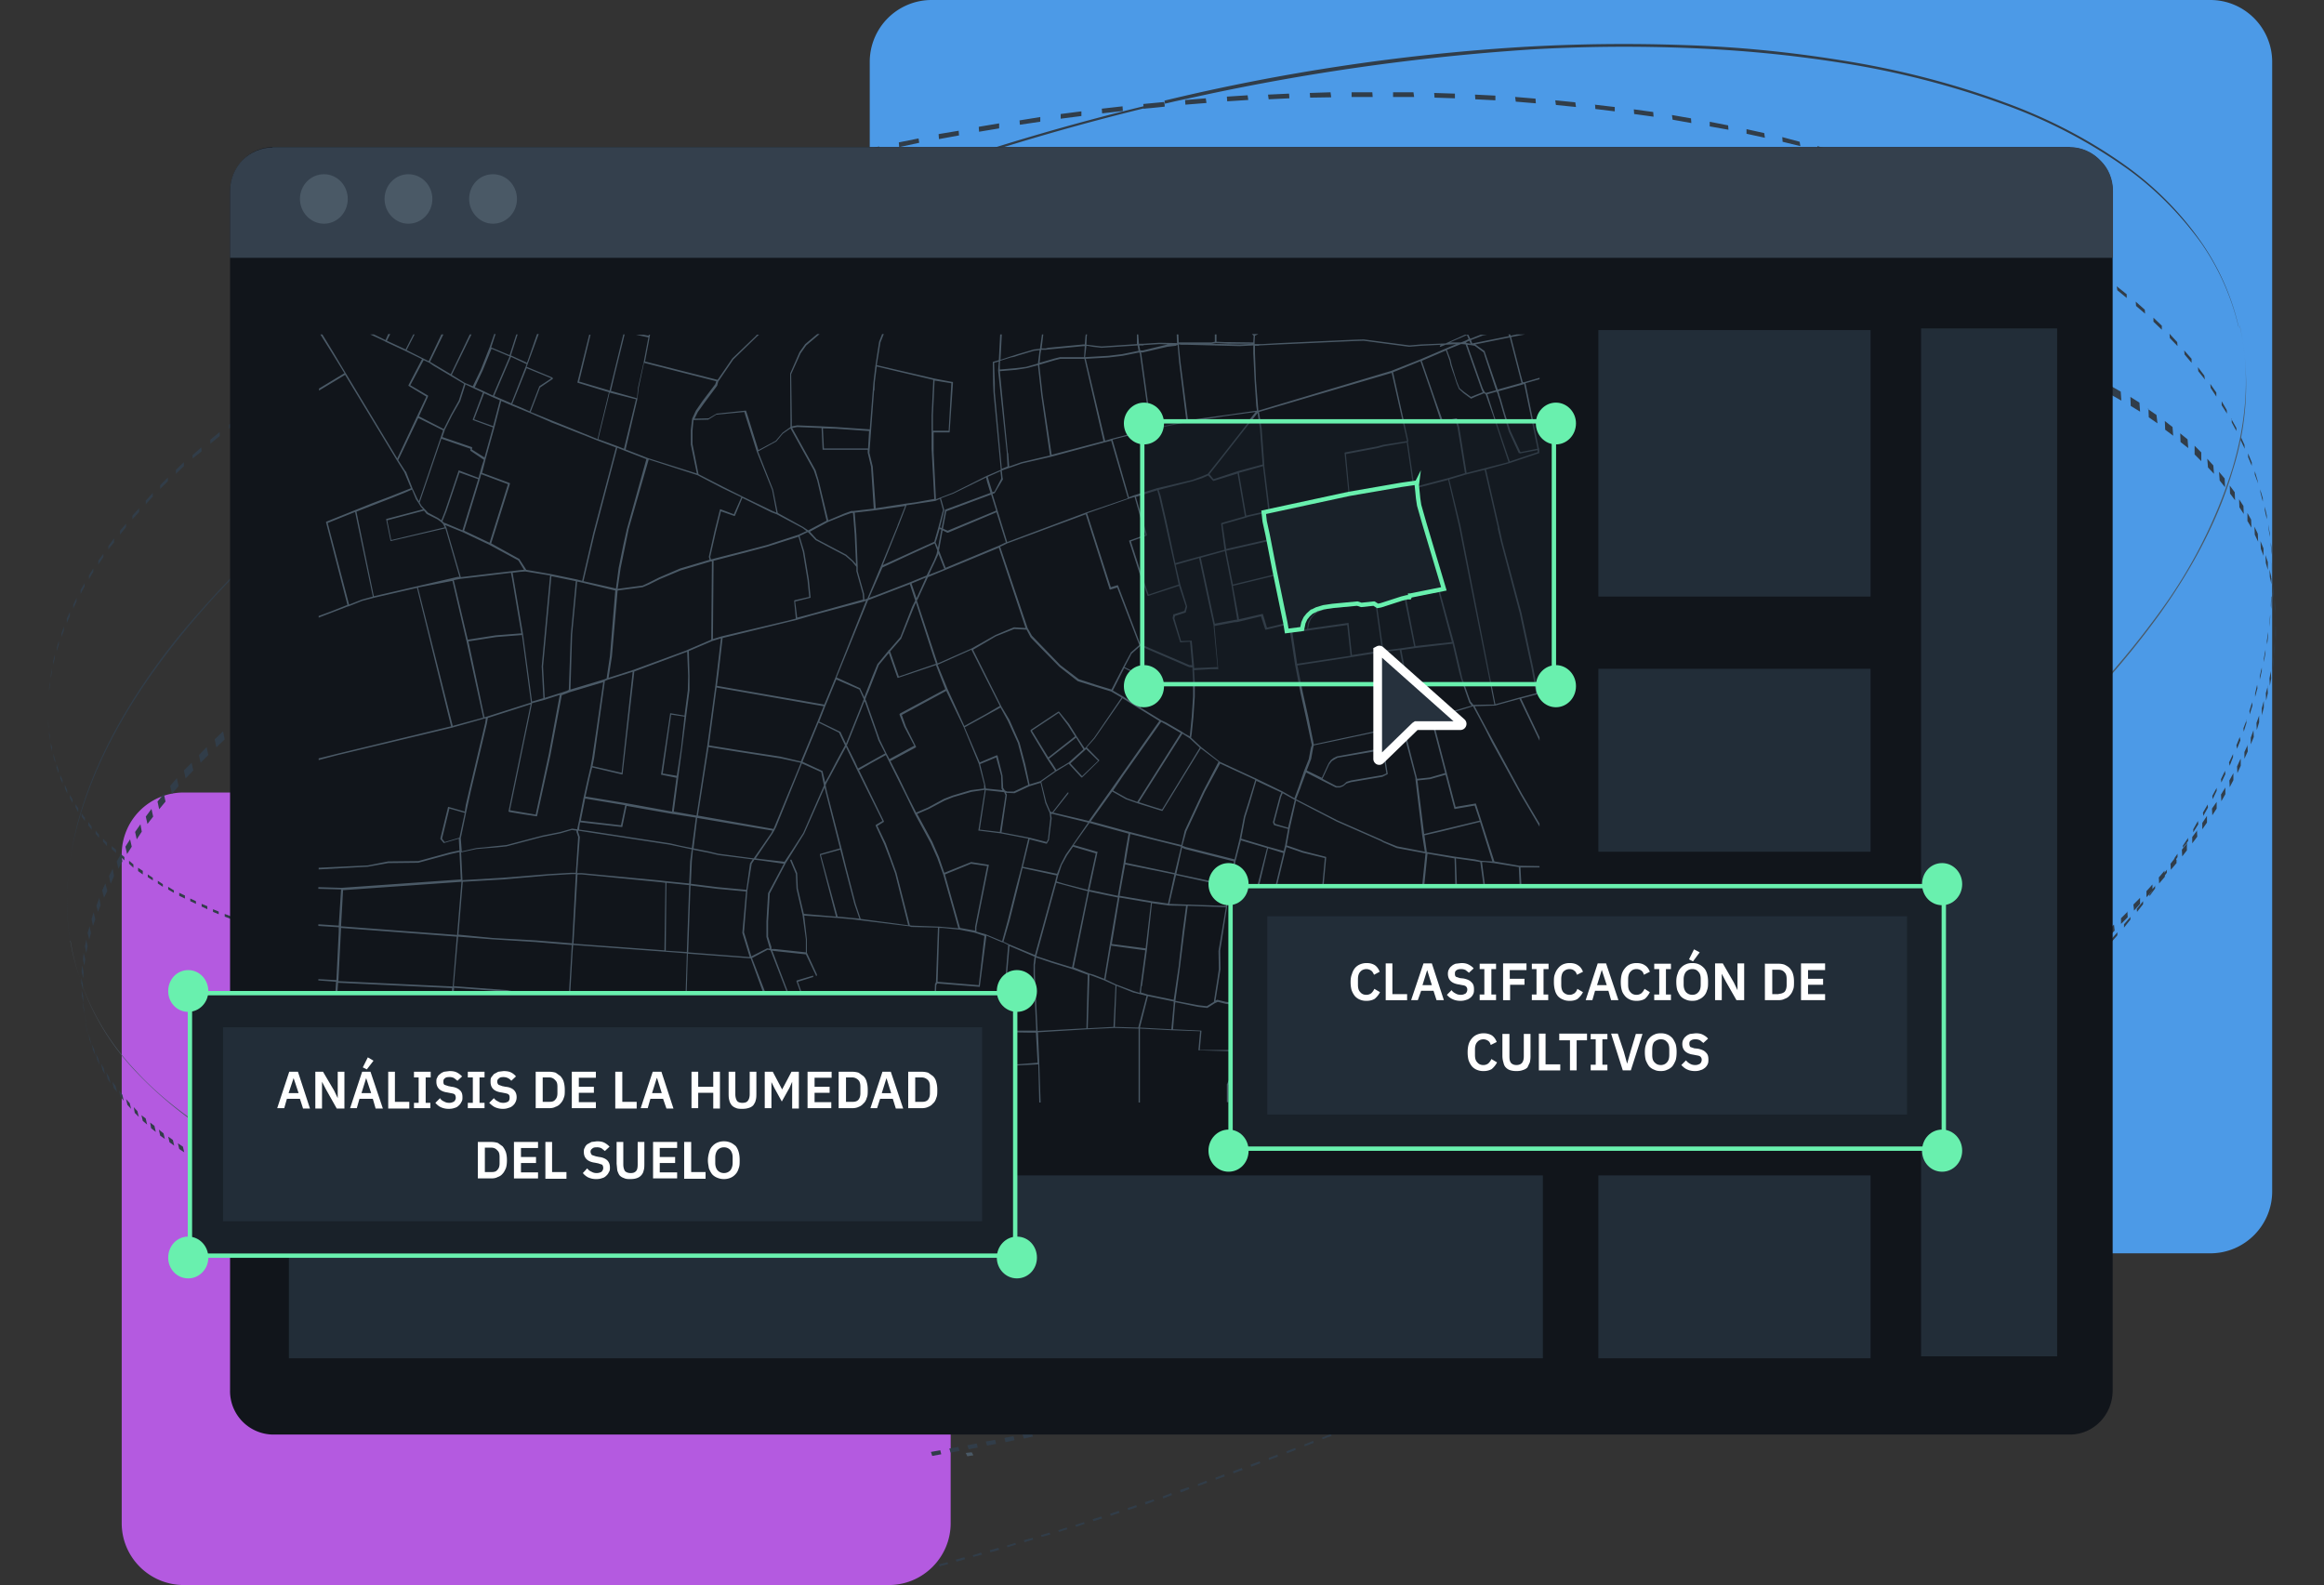 <?xml version="1.0" encoding="UTF-8"?>
<svg xmlns="http://www.w3.org/2000/svg" width="695" height="474" fill="none">
  <rect width="100%" height="100%" fill="#333333" stroke="none"/>
  <path fill="#B45AE0" d="M265.9 237H55a18.5 18.5 0 0 0-18.6 18.5v200c0 10.2 8.3 18.5 18.6 18.5h210.8c10.2 0 18.5-8.3 18.5-18.5v-200c0-10.2-8.3-18.5-18.5-18.5Z"></path>
  <path fill="#4C9AE7" d="M661 0H278.6a18.5 18.5 0 0 0-18.5 18.5v337.8c0 10.2 8.3 18.5 18.5 18.5H661c10.2 0 18.5-8.3 18.5-18.5V18.5C679.5 8.3 671.2 0 661 0Z"></path>
  <path fill="#4A5966" d="m290.6 434.3-1.8.2.5 1 1.8-.3-.5-.9Z"></path>
  <path fill="#313D49" d="m348.3 30.3.1.7 3-.7 3.2-.7h.1a675.9 675.9 0 0 1 103-14.8 481 481 0 0 1 48.2-.4c14.8.6 29.5 2 44.2 4.3 16.9 2.6 33.5 6.8 49.6 12.7A152 152 0 0 1 635.5 50c8.8 6.2 16.5 14 22.8 22.7A73.2 73.2 0 0 1 669.5 98l-.1-.6A73 73 0 0 0 658 72a94.8 94.8 0 0 0-22.8-22.8c-11-7.8-23.1-14-35.8-18.6-16-5.9-32.7-10.1-49.6-12.7-15-2.4-30.3-3.9-45.6-4.4-16.6-.6-33.2-.4-49.8.6a617.2 617.2 0 0 0-106.2 16ZM21 281.6l.1.6a72.4 72.4 0 0 1-.9-16.8 85.9 85.9 0 0 1 3-18.7c5-18.5 15.4-37.6 31-56.7 16.5-20.4 38.9-40.7 66.2-60.1a578.7 578.7 0 0 1 100.2-56.1 725 725 0 0 1 124-42l-2.3.3v-.4a725.4 725.4 0 0 0-123.3 42 577.4 577.4 0 0 0-99.5 56.1 332.3 332.3 0 0 0-65.7 60c-15.4 19-25.7 38-30.6 56.3a101 101 0 0 0-3 18.8 80.2 80.2 0 0 0 .8 16.7"></path>
  <path fill="#313D49" d="M14.4 212.7v1.2-2.5 1.3Zm0-3.2v1-2.8 1.8Zm.3-3.8v1l.2-1.9v-1l-.2 2Zm.5-3.9v1.1l.3-2v-1l-.3 2Zm.7-4v1l.5-2v-1l-.5 2Zm1.1-4.1v1l.6-2v-1.1l-.6 2.1Zm1.4-4.2v1l.7-2v-1.1l-.7 2Zm1.6-4.3v1.1l.9-2.1V183l-1 2.2Zm1.9-4.3v1.1l1-2.2v-1l-1 2.1Zm2.2-4.4v1.1l1.2-2.2v-1l-1.2 2.1Zm2.5-4.4v1.1l1.3-2.2v-1l-1.3 2.1Zm2.8-4.4v1.1l1.5-2.2v-1l-1.5 2.1Zm3-4.4v1l1.7-2.1V161l-1.6 2.2Zm3.5-4.5v1.1l1.8-2.3v-1l-1.8 2.1v.1Zm3.7-4.6v1.1l2-2.2V152l-2 2.2Zm4-4.5v1.1l2.1-2.3v-1.1l-2.1 2.3Zm4.3-4.6v1.1l2.3-2.3v-1.1L48 145Zm4.7-4.6v1.2l2.4-2.3v-1.2l-2.4 2.3Zm5-4.6v1.2l2.7-2.1-.1-1.2-2.6 2.3v-.2Zm5.3-4.4v1.2l2.8-2.3v-1.2l-2.8 2.3Zm5.6-4.5v1.2l3-2.3v-1.2l-3 2.3Zm6-4.6v1.2l3.1-2.2v-1.2l-3.1 2.2Zm6.2-4.5v1.2L84 117v-1.2l-3.3 2.2Zm6.7-4.5v1.2l3.4-2.2v-1.2l-3.4 2.2Zm6.9-4.4v1.2L98 108v-1.2l-3.6 2.2Zm7.2-4.4v1.3l3.8-2.2v-1.3l-3.8 2.2Zm7.6-4.4v1.3l4-2.2-.1-1.3-4 2.2Zm7.9-4.3V97l4-2.1v-1.3l-4 2.2Zm8.2-4.3v1.3l4.2-2.1v-1.3l-4.2 2.1Zm8.4-4.2.1 1.3 4.4-2v-1.4l-4.5 2.1Zm9-4.1v1.3l4.5-2v-1.4l-4.6 2Zm9-4v1.2l4.8-2-.1-1.3-4.7 2Zm9.4-4v1.3l4.9-2-.1-1.3-4.8 2Zm9.7-3.9v1.3l5-1.8v-1.4l-5 2Zm10-3.7V69l5.1-1.8v-1.4l-5.2 1.9Zm10.1-3.7.1 1.4 5.3-1.8-.1-1.3-5.3 1.7Zm10.5-3.5.1 1.4 5.4-1.7-.2-1.4-5.3 1.7Zm10.7-3.3.1 1.3 5.5-1.6-.1-1.4-5.5 1.7Zm11-3.3v1.4l5.6-1.6v-1.3l-5.6 1.5Zm11.1-3 .1 1.3 5.7-1.5-.1-1.3-5.7 1.4Zm11.4-3 .1 1.4 5.8-1.4-.1-1.4-5.8 1.4Zm11.6-2.7v1.3l6-1.3-.2-1.4-5.8 1.4Zm11.7-2.6.1 1.4 6-1.3-.2-1.3-6 1.2Zm11.9-2.4.1 1.4 6-1.1-.1-1.4-6 1Zm12-2.2.1 1.4 6-1v-1.5l-6 1Zm12.2-2 .1 1.3 6.1-.9V35l-6.2 1Zm12.3-1.9v1.4l6.2-.8v-1.4l-6.2.8Zm12.3-1.6.1 1.4 6.2-.7-.1-1.4-6.2.7Zm12.5-.3v.3l2.4-.2 3.9-.4v-.5l-.1-.7v-.2l-6.3.6.1 1Zm12.4-2.3.1 1.4 6.3-.5-.2-1.4-6 .5h-.2Zm12.5-1 .1 1.4 6.3-.4-.2-1.4-6.2.4Zm12.3-.6.2 1.4 6.2-.3-.1-1.4-6.3.3Zm12.5-.5.1 1.4 6.3-.1-.2-1.5-6.2.2Zm12.5-.2V29h6.3l-.1-1.4h-6.2Zm12.4 0V29h6.3l-.2-1.4h-6.1Zm12.3.2.1 1.4 6.1.2V28l-6.2-.2Zm12.2.5.1 1.4 6 .3v-1.4l-6.1-.3Zm12 .7.2 1.4 6 .5-.1-1.4-6-.5Zm12 1 .2 1.4 6 .6-.2-1.4-6-.6Zm11.9 1.2.1 1.4 5.8.7V32l-6-.7Zm11.6 1.5.1 1.4 5.8.8-.1-1.4-5.8-.8Zm11.4 1.7.2 1.4 5.6 1-.1-1.4-5.7-1Zm11.3 2v1.4l5.6 1-.1-1.3-5.6-1.1Zm11 2.2V40l5.5 1.2-.2-1.4-5.4-1.2ZM533 41l.1 1.4 5.3 1.3-.2-1.3L533 41Zm10.5 2.7v1.4l5.2 1.4-.1-1.4-5.1-1.4Zm10.1 3 .2 1.3 5 1.5-.2-1.3-5-1.6Zm9.9 3 .1 1.4 4.8 1.6-.1-1.3-4.8-1.6Zm9.4 3.4.1 1.3 4.6 1.7-.1-1.3-4.6-1.7Zm9 3.5.1 1.3 4.4 1.8-.1-1.3-4.4-1.8Zm8.6 3.7.1 1.3 4.2 2-.2-1.4-4.1-2Zm8.1 3.9.2 1.3 3.9 2-.1-1.3-4-2Zm7.8 4 .1 1.3 3.7 2-.1-1.2-3.7-2.1Zm7.3 4.2.1 1.3 3.5 2.1v-1.3l-3.5-2.2Zm7 4.3V78l3.4 2.2-.1-1.3-3.4-2.2ZM627 81l.1 1.3 3.1 2.2-.1-1.3-3.1-2.2Zm6 4.5.2 1.3 2.8 2.3V88l-3-2.4Zm5.7 4.7.1 1.3 2.7 2.3-.1-1.2-2.7-2.4Zm5.3 4.8v1.2l2.5 2.4v-1.2L644 95Zm4.8 4.8.1 1.3 2.3 2.4-.1-1.2-2.3-2.5Zm4.4 5 .1 1.2 2.1 2.5v-1.2l-2.2-2.5Zm4.1 5 .1 1.2 2 2.5-.2-1.2-1.9-2.5Zm3.7 5 .1 1.2 1.7 2.6v-1.2l-1.8-2.6Zm3.4 5.2v1.2l1.6 2.5-.1-1.1-1.5-2.6Zm3 5.1v1.2l1.4 2.6V128l-1.5-2.7Zm2.6 5.3v1.1l1.3 2.7-.1-1.2-1.2-2.6Zm2.3 5.2v1.1l1.1 2.6v-1l-1.1-2.7Zm2 5.3v1l1 2.7-.2-1-.8-2.7Zm1.6 5.3.1 1.1.7 2.7V149l-.8-2.7Zm1.4 5.3v1.1l.6 2.7v-1.1l-.6-2.7Zm1 5.3.1 1.1.4 2.7v-1l-.5-2.8Zm.8 5.4v1l.3 2.7v-1l-.3-2.7ZM25.5 304.5l.4 2-.3-1.7-.5-2 .4 1.7Zm-.6-3.3.4 2-.2-1.7-.4-2 .2 1.7Zm-.4-3.4.4 2V298l-.5-2 .1 1.8Zm-.1-3.6.4 2v-1.8l-.5-2v1.8Zm0-3.6.5 2 .1-1.9-.4-2-.2 1.9Zm.4-3.8.4 2 .3-1.9-.5-2-.2 2Zm.6-3.8.4 2 .4-2-.4-2-.4 2Zm.8-4 .5 2 .5-2-.4-2-.6 2Zm1.2-4.1.4 2 .7-2-.5-2.1-.6 2Zm1.4-4.2.5 2 .8-2-.4-2.2-.8 2.2h-.1Zm1.8-4.3.5 2.1 1-2.1-.6-2.2-1 2.2Zm2-4.4.5 2.3 1-2.3-.4-2.2-1.1 2.2Zm2.3-4.4.5 2.2 1.2-2.2-.4-2.2-1.3 2.2Zm2.6-4.4.5 2.2 1.4-2.2-.5-2.2-1.4 2.2Zm2.9-4.4.5 2.2 1.5-2.3-.4-2.2-1.6 2.3Zm3.2-4.6.5 2.2 1.7-2.2-.5-2.3-1.7 2.3Zm3.5-4.5.5 2.3 1.9-2.3-.5-2.3-1.9 2.3Zm3.8-4.7.5 2.4 2-2.3-.5-2.4-2 2.3Zm4.1-4.6.5 2.4 2.3-2.4-.5-2.3-2.3 2.3Zm4.5-4.6.5 2.3 2.3-2.3-.5-2.4-2.3 2.4Zm4.7-4.7.5 2.4 2.5-2.4-.5-2.4-2.5 2.4Zm5.1-4.7.5 2.4 2.7-2.4-.5-2.4-2.7 2.4Zm5.4-4.8.5 2.5 2.8-2.4-.5-2.4-2.8 2.3Zm5.7-4.7.5 2.5 3-2.4-.5-2.5-3 2.4Zm6-4.7.6 2.4 3.1-2.3-.5-2.5-3.1 2.4Zm6.4-4.8.5 2.5 3.3-2.3-.5-2.6-3.3 2.4Zm6.6-4.7.6 2.5 3.4-2.3-.5-2.6-3.5 2.4Zm7-4.8.5 2.6 3.7-2.3-.6-2.6-3.6 2.3Zm7.3-4.7.5 2.6 3.8-2.3-.5-2.6-3.8 2.3Zm7.7-4.6.5 2.6 3.9-2.4-.5-2.6-4 2.4Zm7.9-4.7.5 2.6 4-2.3-.4-2.6-4.1 2.3Zm8.2-4.6.5 2.6 4.3-2.2-.6-2.7-4.1 2.3Zm8.6-4.6.5 2.7 4.4-2.2-.5-2.7-4.4 2.3Zm8.8-4.5.6 2.7 4.5-2.2-.5-2.7-4.6 2.2Zm9.2-4.4.5 2.7 4.6-2.2-.5-2.8-4.6 2.2Zm9.4-4.5.5 2.8 4.8-2.2-.5-2.8-4.8 2.2Zm9.6-4.3.6 2.8 4.9-2.2-.5-2.7-5 2.1Zm10-4.2.5 2.7 5-2-.4-2.8-5.1 2Zm10.2-4.2.5 2.8 5.2-2-.5-2.8-5.2 2Zm10.4-4 .5 2.8 5.3-2-.5-2.8-5.3 2Zm10.7-4 .5 2.8 5.4-1.9-.5-2.8-5.4 1.9Zm10.8-3.8.5 2.8 5.6-1.8-.5-3-5.6 2Zm11.1-3.8.5 3 5.6-1.9-.5-2.9-5.6 1.8Zm11.3-3.5.5 2.9 5.7-1.8-.5-2.9-5.7 1.8Zm11.5-3.5.5 3 5.7-1.7-.4-3-5.8 1.7Zm11.6-3.3.5 3 5.8-1.7-.4-2.9-6 1.6Zm11.8-3.2.4 3 6-1.5-.5-3-6 1.5Zm11.9-3 .4 3 6-1.4-.5-3-6 1.5Zm12-2.8.4 3 6-1.4-.4-3-6 1.4Zm12-2.6.5 3 6-1.3-.4-3-6 1.3Zm12.2-2.5.5 3 6-1.2-.4-3-6 1.2Zm12.3-2.3.4 3 6.1-1.1-.4-3-6.1 1Zm12.2-2 .4 2.9 6.2-1-.4-3-6.2 1Zm12.3-2 .4 3 6.2-.9-.4-3-6.2 1Zm12.3-1.7.4 3 6.1-.7-.4-3-6.1.7Zm12.3-1.4.3 3 6.2-.7-.4-3-6.1.7Zm12.1-1.3.4 3 6.1-.6-.4-3-6 .6Zm12.2-1.1.4 3 6-.4-.3-3-6 .4Zm12-.8.4 3 6-.3-.3-3-6 .3Zm12-.6.4 3 6-.2-.4-3-6 .2Zm11.9-.4.3 3h5.9l-.3-3h-5.9Zm11.7-.1.3 3h5.8l-.3-3H474Zm11.6 0 .3 3 5.7.2-.3-3-5.7-.1Zm11.3.4.3 3 5.6.2-.3-3-5.6-.2Zm11.2.5.3 3 5.5.4-.3-3-5.5-.4Zm11 .8.2 3 5.4.4-.3-3-5.4-.4Zm10.6 1 .3 3 5.3.5-.3-2.9-5.3-.6Zm10.5 1.3.2 2.9 5.2.7-.3-3-5.1-.6Zm10.2 1.4.2 3 5 .7-.2-2.9-5-.8Zm10 1.7.2 2.9 4.8 1-.2-3-4.9-.9Zm9.5 2 .2 2.8 4.7 1-.3-2.9-4.6-1Zm9.2 2 .2 2.8 4.4 1.1-.2-2.8L579 96Zm8.7 2.3.2 2.8 4.2 1.2-.2-2.8-4.2-1.2Zm8.3 2.4.2 2.8 4 1.3-.2-2.8-4-1.3Zm7.9 2.7.2 2.7 3.7 1.4-.1-2.8-3.8-1.3Zm7.4 2.7.2 2.8 3.6 1.5-.2-2.8-3.6-1.5Zm7 3 .2 2.7 3.4 1.6-.2-2.8-3.3-1.5Zm6.7 3 .2 2.8 3.1 1.6-.1-2.7-3.2-1.6Zm6.2 3.3.2 2.7 3 1.7-.2-2.7-3-1.7Zm5.9 3.3.1 2.7 2.8 1.7-.2-2.7-2.7-1.7Zm5.4 3.5.1 2.6 2.6 1.8-.3-2.5-2.6-1.8.2-.1Zm4.9 3.7.1 2.6 2.4 1.8-.2-2.6-2.3-1.8Zm4.6 3.7.1 2.6 2.3 1.8-.2-2.6-2.2-1.8Zm4.3 3.7v2.6l2 2v-2.6l-2-2Zm3.8 4 .2 2.5 1.8 1.9-.2-2.5-1.8-2Zm3.5 3.8.2 2.6 1.6 2-.1-2.6-1.7-2Zm3.2 4 .1 2.5 1.5 2-.1-2.4-1.5-2Zm2.8 4.1.1 2.5 1.3 2-.1-2.4-1.3-2Zm2.5 4.1v2.5l1.2 2-.1-2.4-1.1-2Zm2.1 4.2.1 2.4 1 2.1-.1-2.4-1-2.1Zm1.8 4.2.1 2.4.8 2.1V164l-.9-2.2Zm1.5 4.3.1 2.4.6 2v-2.3l-.7-2.1Zm1.2 4.3.1 2.3.5 2.2-.1-2.4-.5-2.1Zm.9 4.3v2.3l.4 2.2v-2.3l-.4-2.2Zm.6 4.3v2.4l.3 2.1-.1-2.3-.2-2.2Zm.3 4.4.1 2.3v.3l-.1-2.6"></path>
  <path fill="#4A5966" d="M230.2 369.4c28-1.5 56-4.9 83.6-10.2a722.2 722.2 0 0 0 167.7-53.6 578.5 578.5 0 0 0 82.2-46.3c16.4-11 32-23.3 46.5-36.6 13.3-12 25.4-25.5 35.9-40a146.6 146.6 0 0 0 21.5-42.6c4.5-15 5.3-29.5 2.1-43.1l.2.7a84 84 0 0 1-2.2 43c-4.1 14-11.4 28.3-21.6 42.6a258.8 258.8 0 0 1-35.8 40 407.4 407.4 0 0 1-46.5 36.5 577.2 577.2 0 0 1-82.2 46.2 711.5 711.5 0 0 1-167.8 53.6 616.6 616.6 0 0 1-83.6 10.1v-.3ZM21 281.3A74.8 74.8 0 0 0 40.4 320c9.4 10.3 22 19.1 36.7 26.3a217 217 0 0 0 48.1 16c18.6 4 37.5 6.3 56.5 7.2h-1.5l.1.3H179l-1.3-.2h-1.4c-18.4-1.1-36.6-3.7-54.6-7.7-16-3.6-31.6-9-46.4-16.2a118.1 118.1 0 0 1-35.4-26A74.3 74.3 0 0 1 21.2 282l-.1-.6Zm164.6 88.4v.3H183v-.3H185.5Zm5.4.2v.3H188.3v-.3H191Zm5.4 0v.4h-2.7v-.3h2.7Zm7.5.2v.2h-4.8v-.3h2.7v.2h2"></path>
  <path fill="#313D49" d="m200.6 283.4.1.7-2.6.3-.1-.7 2.6-.3Zm-5.3.6.1.8-2.6.2v-.7l2.5-.3Zm-5.2.6.1.7-2.6.3v-.7l2.5-.3Zm-5.2.5.1.7-2.5.2-.1-.7 2.5-.2Zm-5 .5v.7l-2.5.1-.1-.7 2.5-.1Zm-5.2.3.1.7-2.5.2v-.7l2.4-.2Zm-5 .3.1.7-2.5.1v-.7h2.4Zm-5 .2.1.8h-2.5v-.7h2.4Zm-4.9.2v.7h-2.4v-.6h2.4v-.1Zm-4.9.1.1.8h-2.4v-.8h2.3Zm-4.8 0v.8h-2.3v-.8h2.3Zm-4.8 0 .1.8H143v-.8h2.3Zm-4.7 0v.7l-2.3-.1v-.7h2.3Zm-4.7-.2v.7l-2.2-.1-.1-.8 2.3.2Zm-4.6-.3v.8l-2.2-.2-.1-.7 2.3.1Zm-4.6-.3v.7l-2.1-.1-.1-.8 2.2.2Zm-4.5-.4v.8l-2.2-.3v-.7l2.3.2h-.1Zm-4.4-.4v.7l-2.1-.2v-.8l2.1.3Zm-4.4-.6v.8l-2.2-.3v-.8l2.2.3Zm-4.4-.6v.7l-2.2-.3v-.8l2.2.4Zm-4.3-.7v.8l-2-.4v-.8l2 .4Zm-4.2-.7v.7l-2-.4v-.7l2 .4Zm-4.2-.8v.7l-2-.4v-.8l2 .5Zm-4-1v.9l-2-.5v-.8l2 .5Zm-4-.9v.8l-2-.5v-.8l2 .5Zm-4-1v.8l-2-.5v-.8l2 .5Zm-4-1v.7l-1.9-.5v-.9l2 .6Zm-3.8-1.3v.9l-2-.6v-.9l2 .6Zm-3.8-1.2v.8l-1.8-.6v-.8l1.8.6ZM69 274v.8l-1.8-.7v-.8l1.8.7Zm-3.6-1.4v.8l-1.7-.7v-.8l1.7.7ZM62 271v.9l-1.7-.8v-.8l1.7.7Zm-3.4-1.5v.8l-1.7-.8v-.8l1.7.8Zm-3.3-1.7v.9l-1.7-.8v-.9l1.7.8Zm-3.3-1.7v.9l-1.7-1v-.8l1.6 1h.1Zm-3.3-1.8v.9l-1.5-1v-.8l1.5 1Zm-3-1.8v.8l-1.5-1v-.8l1.5 1Zm-3-2v1l-1.4-1v-1l1.5 1Zm-2.8-2v1l-1.3-1.2v-.9l1.3 1.1Zm-2.7-2.1v.9l-1.3-1.2v-.9l1.3 1.1Zm-2.5-2.3v1l-1.3-1.2v-.9l1.3 1.1ZM32 252v1l-1.2-1.3v-.9L32 252Zm-2.4-2.4v1l-1-1.3v-.9l1 1.2Zm-2.2-2.4v.9l-1-1.3v-1l1 1.4Zm-2-2.6v.9l-1-1.3v-1l1 1.4Zm-2-2.7v1l-.8-1.5v-.9l.9 1.4Zm-1.7-2.8v1l-.8-1.5v-.9l.8 1.4Zm-1.6-2.8v1l-.7-1.6v-1l.7 1.6Zm-1.4-3v1l-.7-1.6v-1l.7 1.6Zm-1.2-3v.9l-.6-1.6v-1l.6 1.6Zm-1-3.2v1l-.5-1.7v-1l.4 1.7Zm-1-3.3v1l-.3-1.7v-1l.4 1.7Zm-.6-3.4v1l-.2-1.7v-1l.2 1.7Zm-.4-3.4v1l-.1-1.8v-1l.1 1.8Zm-.2-3.6v1-1.6.6Zm664.8-45.7.1 1 .2 2.7-.1-1-.2-2.7Zm.2 5.3.1 1.1v2.7V172.9Zm0 5.4v1l-.1 2.7-.1-1 .1-2.7Zm-.4 5.3v1.1l-.2 2.7v-1.1l.2-2.7Zm-.6 5.3v1l-.3 2.7-.1-1 .4-2.7Zm-.8 5.3v1l-.5 2.7v-1l.5-2.7Zm-1.1 5.3v1l-.6 2.6v-1l.6-2.6Zm-1.4 5.2.1 1-.7 2.6v-1l.6-2.6Zm-1.5 5.2.1 1-.8 2.6-.1-1 .8-2.6Zm-1.7 5.2v1l-.8 2.6-.1-1 1-2.6h-.1Zm-2 5.2.2 1-1 2.5-.2-1 1-2.5Zm-2 5v1l-1 2.6-.2-1 1.2-2.5Zm-2.4 5.1.1 1-1.2 2.5-.1-1 1.2-2.5Zm-2.5 5v1l-1.2 2.5-.1-1 1.3-2.4Zm-2.7 5 .1 1-1.4 2.5-.1-1 1.4-2.4Zm-2.9 5 .1 1-1.5 2.4v-.9l1.4-2.5Zm-3 5 .1.9-.8 1.2v-.1l-.8 1v-.6l1.6-2.4Zm-3.1 4.8v1l-.8 1.2v-.9l-.3.3 1.1-1.6ZM648 260v1l-.9 1.2v-1l1-1.2h-.1Zm-3.5 4.8v.9l-1.7 2.3v-.5l.8-1v-.5l1-1.2h-.1Zm-3.6 4.7v.9l-1.8 2.3-.1-.9 1.9-2.3Zm-3.8 4.7v.8l-1.9 2.4v-1l1.9-2.2Zm-3.9 4.6v.9l-2 2.3v-.9l2-2.3Zm-4 4.6v.8l-2 2.2v-.8l2-2.3Zm-4.2 4.5.1.8-2.1 2.2v-.8l2-2.2Zm-4.2 4.4v.8l-2.2 2.2v-.8l2.2-2.2Zm-4.5 4.4.1.8-2.2 2.2v-.8l2.1-2.2Zm-4.4 4.4v.8l-2.3 2.2v-.8l2.3-2.2Zm-4.7 4.4.1.8-2.3 2.1-.1-.8 2.3-2.2Zm-4.7 4.2.1.8-2.4 2.2v-.8l2.3-2v-.2Zm-4.8 4.4.1.8-2.4 2-.1-.7 2.4-2.1Zm-4.9 4.1v.8l-2.4 2.1-.1-.8 2.5-2Zm-5 4.2v.8l-2.5 2v-.8l2.5-2Zm-5.1 4v.8l-2.5 2-.1-.7 2.6-2Zm-5.2 4.1v.8l-2.6 2v-.8l2.6-2Zm-5.3 4v.8l-2.6 2-.1-.8 2.7-2Zm-5.4 4 .1.7-2.7 2v-.8l2.6-2Zm-5.3 3.8v.7l-2.6 2-.1-.8 2.7-2ZM556 346l.1.7-2.7 1.8-.1-.7 2.7-1.8Zm-5.4 3.7v.7l-2.6 1.8-.1-.7 2.7-1.8Zm-5.4 3.6v.7l-2.6 1.8-.1-.7 2.7-1.8Zm-5.4 3.5v.7l-2.7 1.8v-.7l2.7-1.8Zm-5.5 3.5.1.7-2.7 1.7-.1-.7 2.7-1.7Zm-5.5 3.4.1.7-2.7 1.7-.1-.7 2.7-1.7Zm-5.4 3.3v.7l-2.7 1.7v-.7l2.7-1.7Zm-5.5 3.3.1.7-2.7 1.6-.1-.6 2.7-1.7Zm-5.5 3.3.1.6-2.7 1.6-.1-.7 2.7-1.5Zm-5.4 3.1v.7l-2.7 1.5v-.6l2.7-1.6Zm-5.6 3.1.1.7-2.7 1.5-.1-.7 2.7-1.5Zm-5.5 3 .1.7-2.7 1.5-.2-.7 2.8-1.5Zm-5.5 3 .1.7-2.7 1.4-.1-.6 2.7-1.5Zm-5.4 3 .1.6-2.7 1.4-.1-.6 2.7-1.5Zm-5.5 2.8.1.6-2.7 1.4-.1-.6 2.7-1.4Zm-5.5 2.8.2.6-2.7 1.4-.2-.6 2.8-1.4Zm-5.4 2.8.1.6-2.7 1.4-.1-.7 2.7-1.3Zm-5.5 2.7.2.6-2.8 1.4-.1-.7 2.7-1.3Zm-5.4 2.7v.6l-2.6 1.3-.2-.6 2.8-1.3Zm-5.5 2.6.1.6-2.7 1.3-.1-.7 2.7-1.2Zm-5.4 2.5.1.6-2.7 1.3-.2-.6 2.8-1.3Zm-5.5 2.5.2.7-2.8 1.2-.1-.6 2.7-1.3Zm-5.4 2.5.1.6-2.7 1.2-.1-.6 2.7-1.2Zm-5.4 2.4v.6L428 417l-.2-.6 2.8-1.2Zm-5.5 2.4.2.6-2.7 1.2-.2-.6 2.7-1.2Zm-5.4 2.3.2.7-2.7 1-.2-.6 2.7-1Zm-5.4 2.3.2.6-2.7 1.1-.2-.6 2.7-1Zm-5.4 2.2.2.6-2.7 1.1-.2-.6 2.7-1Zm-5.4 2.3.2.5-2.7 1.2-.2-.6 2.7-1.1Zm-5.3 2.2.1.6-2.7 1-.1-.5 2.7-1.1Zm-5.4 2 .2.7-2.7 1-.2-.5 2.7-1.1Zm-5.3 2.2.1.6-2.6 1-.2-.6 2.7-1Zm-5.4 2 .2.6-2.7 1-.1-.6 2.6-1Zm-5.3 2 .2.6-2.7 1-.2-.6 2.7-1Zm-5.3 2 .2.6-2.7 1-.2-.6 2.7-1Zm-5.3 2 .2.5-2.7 1-.1-.6 2.6-1Zm-5.3 1.8.2.6-2.7 1-.1-.6 2.6-1Zm-5.3 2 .2.5-2.6 1-.2-.7 2.6-.9Zm-5.2 1.8.2.5-2.6 1-.2-.6 2.6-1Zm-5.3 1.8.2.5-2.6 1-.2-.7 2.6-.8Zm-5.2 1.7.2.6-2.6.9-.2-.6 2.6-.9Zm-5.2 1.7.2.6-2.6.9-.2-.6 2.6-.9Zm-5.2 1.7.2.6-2.6.8-.2-.6 2.6-.8Zm-5.2 1.7.2.5-2.6.9-.2-.6 2.6-.8Zm-5.2 1.6.2.5-2.5.8-.2-.5 2.5-.8Zm-5.1 1.5.2.6-2.6.7-.2-.5 2.6-.8Zm-5.1 1.6.2.5-2.6.8-.2-.6 2.6-.7Zm-5.2 1.5.3.5-2.6.8-.2-.5 2.5-.8Zm-5 1.5.2.6-2.6.7-.2-.6 2.5-.7Zm-5.2 1.4.3.6-2.6.7-.2-.5 2.5-.8Zm-5 1.4.2.6-2.5.7-.3-.6 2.6-.7Zm-5.1 1.4.3.6-2.6.7-.2-.6 2.5-.6Z"></path>
  <path fill="#313D49" d="m219.4 367.4.1.3v.7l.1.4-1.5.1-.3-1.4 1.6-.1Zm-4.4.4.3 1.3-2.8.2-.3-1.3 2.8-.2Zm-5.5.4.3 1.3-2.8.2-.3-1.3 2.8-.2Zm-5.6.3.3 1.4h-.7l-2 .1v-.2l-.2-1.2 2.7-.1Zm-5.2 1.7H196v-.4l-.2-.9 2.7-.1.2 1v.4Zm-5.4-.1v.3h-2.6l-.1-.4v-.3l-.2-.6h2.7l.1.6.1.4Zm-5.4-.2.2.7h-2.7l-.2-.8v-.5l2.6-.1v.4l.2.3Zm-5.3-.2.2 1h-2.6l-.3-1v-.3h2.5l.2.4v-.1Zm-5.3-.2.3 1.3H175l-.3-1.4h2.6v.1Zm-5.2-.1.3 1.4h-2.6l-.3-1.4h2.6Zm-5.1 0 .3 1.3h-2.6l-.3-1.5h2.5v.1Zm-5-.3.2 1.4h-2.5l-.3-1.5 2.5.1Zm-5-.2.2 1.4-2.4-.1-.3-1.4h2.4Zm-5-.3.3 1.4-2.4-.1-.3-1.4 2.4.2Zm-4.8-.3.3 1.5-2.4-.2-.3-1.4 2.4.2Zm-4.8-.3.3 1.4-2.4-.2-.3-1.4 2.4.2Zm-4.8-.5.3 1.5-2.3-.3-.3-1.5 2.4.3Zm-4.6-.5.3 1.4-2.3-.3-.3-1.4 2.3.3Zm-4.6-.6.3 1.5-2.3-.4-.3-1.4 2.3.3Zm-4.6-.6.3 1.4-2.2-.3-.3-1.5 2.2.4Zm-4.5-.7.4 1.4-2.3-.3-.3-1.5 2.2.4Zm-4.4-.8.3 1.5-2.2-.4-.3-1.5 2.2.4Zm-4.3-.8.3 1.5-2.2-.5-.3-1.5 2.1.4Zm-4.4-1 .3 1.5-2-.4-.4-1.5 2.1.4Zm-4.2-1 .3 1.6-2-.5-.4-1.5 2.1.5Zm-4.1-1 .3 1.6-2-.5-.4-1.6 2 .6Zm-4-1 .2 1.5-2-.6-.3-1.5 2 .6Zm-4-1.2.3 1.5-2-.6-.3-1.5 2 .6Zm-4-1.2.3 1.5-1.9-.6-.3-1.6 2 .7Zm-3.8-1.3.3 1.6-1.9-.7-.3-1.6 1.9.7Zm-3.8-1.4.4 1.6-1.9-.7-.3-1.6 1.8.7Zm-3.6-1.3.3 1.5-1.8-.7-.3-1.6 1.8.8Zm-3.6-1.6.3 1.6-1.7-.7-.3-1.6 1.7.7Zm-3.5-1.5.4 1.6-1.7-.8-.4-1.7 1.7.9Zm-3.4-1.7.4 1.6-1.7-.8-.3-1.6 1.6.8Zm-3.3-1.7.4 1.6-1.6-.9-.4-1.6 1.6.9Zm-3.2-1.8.4 1.6-1.5-.9-.4-1.6 1.6.9Zm-3-1.9.4 1.7-1.5-1-.4-1.7 1.5 1Zm-3-2 .4 1.7-1.4-1-.4-1.7 1.4 1Zm-2.8-2 .4 1.7-1.4-1-.4-1.8L49 339Zm-2.7-2.1.4 1.7-1.4-1.1-.3-1.7 1.3 1Zm-2.6-2.2.4 1.7-1.3-1.1-.4-1.7 1.3 1Zm-2.5-2.3.4 1.7-1.2-1.2-.3-1.7 1.1 1.2Zm-2.3-2.4.4 1.7-1.1-1.2-.4-1.7 1.1 1.2Zm-2.2-2.5.4 1.8-1-1.3-.4-1.8 1 1.3Zm-2-2.6.4 1.8-1-1.3-.4-1.8 1 1.3Zm-2-2.6.5 1.8-.9-1.4-.4-1.8.9 1.4Zm-1.6-2.8.4 1.9-.8-1.4-.4-1.9.8 1.4Zm-1.6-2.8.4 1.8-.7-1.4-.4-1.9.7 1.5Zm-1.3-3 .4 2-.7-1.6-.4-1.8.7 1.5Zm-1.2-3 .4 1.9-.5-1.5-.4-2 .5 1.6Zm-1-3.1.4 1.9-.4-1.6-.4-2 .4 1.7Zm654.7-122.3-.1-2.2.1 2.6v1.8-2.2Zm0 2.2v4.4l-.2-2.2.1-2.2Zm-.3 4.4v2.2l-.1 2.3-.1-2.3.2-2.2Zm-.5 4.5.1 2.2-.3 2.2v-2.2l.2-2.2Zm-.7 4.4.1 2.2-.4 2.2-.1-2.2.4-2.2Zm-1 4.4.1 2.2-.5 2.2-.1-2.2.6-2.2Zm-1.1 4.5v2l-.6 2.3v-2.1l.6-2.2Zm-1.4 4.4v2l-.7 2.3-.1-2.1.8-2.2Zm-1.7 4.3.1 2.1-.9 2.2v-2l.8-2.2Zm-1.8 4.4.1 2-1 2.2v-2l1-2.2Zm-2 4.3v2l-1 2.2-.1-2 1-2.2Zm-2.2 4.3v2l-1.1 2.1-.1-2 1.2-2.2Zm-2.4 4.2v2l-1.2 2.1-.1-2 1.3-2.1Zm-2.6 4.3v2l-1.3 2-.1-2 1.4-2ZM660 244v2l-1.4 2v-1.9l1.4-2.1Zm-3 4.2.1 2-1.5 2v-1.9l1.5-2Zm-3 4.4v1.7l-1.4 1.8-.1-2 .8-1 .8-1v.2l-.1.3Zm-3.1 4.5v1l-1.7 2-.1-1.8 1.4-1.8.3-.3v.9Zm-3.5 4.8v.3l-1.7 2-.1-1.8 1.7-2v1.5h.1Zm-3.6 3.8v.6l-.9 1-1 1v-1.8l1.8-2v1.3Zm-3.8 2.8v1.8l-1.8 2-.2-1.8 2-2Zm-3.8 4 .1 1.8-2 2v-1.7l2-2Zm-4 4 .2 1.8-2 2-.2-1.8 2-2Zm-4 4 .1 1.7-2 2-.2-1.8 2.1-2Zm-4.2 3.9v1.7l-2 2-.2-1.7 2.2-2Zm-4.3 3.9v1.7l-2.1 2-.1-1.8 2.2-2Zm-4.5 3.8.1 1.7-2.4 2V294l2.2-1.9h.1Zm-4.7 3.8.1 1.7-2.3 1.9-.1-1.7 2.3-1.9Zm-4.7 3.8.1 1.7-2.4 1.8-.1-1.6 2.4-1.9Zm-4.8 3.7.1 1.7-2.4 1.8-.1-1.6 2.4-1.9Zm-4.9 3.8.1 1.6-2.5 1.8-.1-1.6 2.5-1.8Zm-5 3.6.1 1.6-2.5 1.8-.2-1.6 2.6-1.8Zm-5.2 3.7.2 1.5-2.6 1.8-.2-1.6 2.6-1.8Zm-5.2 3.5.2 1.6-2.7 1.7-.1-1.5 2.6-1.8Zm-5.3 3.5.1 1.6-2.7 1.8-.1-1.6 2.7-1.7Zm-5.4 3.6.1 1.5-2.7 1.8-.1-1.6 2.7-1.7Zm-5.4 3.4.1 1.6-2.7 1.6-.2-1.5 2.8-1.7Zm-5.5 3.3.1 1.6-2.7 1.6-.1-1.5 2.7-1.7Zm-5.5 3.3.1 1.6-2.7 1.6-.2-1.5 2.8-1.7Zm-5.6 3.3.2 1.5-2.8 1.5-.1-1.4 2.7-1.6Zm-5.5 3.1.1 1.5-2.7 1.6-.2-1.5 2.8-1.6Zm-5.5 3.1.1 1.5-2.8 1.5-.1-1.4 2.8-1.6Zm-5.6 3 .2 1.5-2.8 1.5-.2-1.4 2.8-1.5Zm-5.5 3 .2 1.5-2.8 1.4-.2-1.4 2.8-1.5Zm-5.6 3 .2 1.4-2.8 1.4-.1-1.4 2.7-1.5Zm-5.5 2.8.2 1.4-2.8 1.4-.2-1.4 2.8-1.4Zm-5.5 2.8.2 1.4-2.9 1.4-.2-1.4 2.8-1.4Zm-5.7 2.8.2 1.4-2.8 1.3-.2-1.4 2.8-1.3Zm-5.6 2.6.2 1.4-2.8 1.4-.2-1.4 2.8-1.3Zm-5.6 2.7.2 1.4-2.8 1.2-.2-1.3 2.8-1.3Zm-5.6 2.5.2 1.4-2.8 1.3-.2-1.4 2.8-1.3Zm-5.6 2.6.2 1.3-2.8 1.3-.2-1.4 2.8-1.2Zm-5.6 2.4.2 1.4-2.8 1.2-.2-1.4 2.8-1.2Zm-5.6 2.4.2 1.4-2.8 1.2-.3-1.4 2.9-1.2Zm-5.7 2.4.3 1.3-2.9 1.2-.2-1.3 2.8-1.2Zm-5.6 2.3.2 1.4-2.8 1-.2-1.3 2.8-1Zm-5.6 2.3.2 1.3-2.8 1.1-.2-1.3 2.8-1.1Zm-5.6 2.2.2 1.3-2.8 1.1-.2-1.3 2.8-1.1Zm-5.6 2.2.2 1.3-2.8 1.1-.2-1.3 2.8-1Zm-5.6 2.1.2 1.3-2.8 1-.2-1.2 2.8-1Zm-5.6 2.1.2 1.3-2.8 1-.3-1.2 2.8-1Zm-5.7 2 .3 1.4-2.8 1-.3-1.3 2.8-1Zm-5.6 2 .3 1.4-2.8 1-.3-1.3 2.8-1Zm-5.6 2 .3 1.3-2.8 1-.3-1.3 2.8-1Zm-5.6 2 .3 1.2-2.8 1-.3-1.3 2.8-1Zm-5.5 1.8.2 1.3-2.8 1-.2-1.3 2.8-1Zm-5.6 1.9.3 1.2-2.8 1-.2-1.3 2.7-1Zm-5.5 1.8.3 1.2-2.8.9-.3-1.3 2.8-.8Zm-5.5 1.7.3 1.3-2.8.8-.3-1.2 2.8-.9Zm-5.6 1.7.3 1.3-2.8.8-.2-1.2 2.7-.9Zm-5.5 1.7.3 1.2-2.8.8-.3-1.2 2.8-.8Zm-5.5 1.6.3 1.3-2.8.7-.3-1.2 2.8-.8Zm-5.6 1.6.3 1.2-2.7.8-.3-1.2 2.7-.8Zm-5.5 1.6.3 1.2-2.8.7-.3-1.2 2.8-.7Zm-5.5 1.5.3 1.2-2.8.7-.3-1.2 2.8-.7Zm-5.6 1.4.3 1.3-2.7.7-.3-1.2 2.7-.8Zm-5.5 1.5.3 1.2-2.8.7-.3-1.2 2.8-.7Zm-5.5 1.4.3 1.2-2.8.7-.3-1.2 2.8-.7Zm-5.6 1.3.3 1.2-2.7.7-.3-1.2 2.7-.7Zm-5.5 1.3.3 1.3-2.7.6-.4-1.2 2.8-.7Zm-5.6 1.3.4 1.2-2.8.7-.3-1.3 2.7-.6Zm-5.5 1.3.4 1.2-2.8.6-.3-1.2 2.7-.6Zm-5.5 1.2.3 1.2-2.7.6-.4-1.2 2.8-.6Zm-5.5 1 .3 1.3-2.7.6-.3-1.3 2.7-.5Zm-5.5 1.2.3 1.2-2.7.5-.4-1.2 2.8-.5Zm-5.5 1 .3 1.3-2.7.5-.4-1.2 2.8-.5Zm-5.5 1.1.4 1.2-2.7.5-.4-1.2 2.7-.5Zm-5.4 1 .3 1.2-2.7.5-.4-1.2 2.8-.5Z"></path>
  <path fill="#11151B" d="M619.1 44H81.6c-7 0-12.8 6-12.8 13.3v358.4A13 13 0 0 0 81.6 429H619c7.1 0 12.8-5.9 12.8-13.2V57.3a13 13 0 0 0-12.8-13.2Z"></path>
  <path fill="#34404D" d="M81.5 44h537.6c3.4 0 6.7 1.5 9 4 2.5 2.3 3.8 5.7 3.8 9.1v20H68.8v-20c0-3.4 1.3-6.7 3.7-9.2 2.4-2.4 5.7-3.8 9-3.8Z"></path>
  <path fill="#4A5966" d="M96.9 66.9c3.9 0 7.1-3.3 7.1-7.4 0-4.1-3.2-7.4-7.1-7.4-4 0-7.2 3.3-7.2 7.4 0 4 3.2 7.4 7.2 7.4ZM122.1 66.9c4 0 7.2-3.3 7.2-7.4 0-4.1-3.2-7.4-7.2-7.4-3.9 0-7.1 3.3-7.1 7.4 0 4 3.2 7.4 7.1 7.4ZM147.4 66.9c4 0 7.2-3.3 7.2-7.4 0-4.1-3.2-7.4-7.2-7.4s-7.1 3.3-7.1 7.4c0 4 3.2 7.4 7.1 7.4Z"></path>
  <path fill="#222D38" d="M615.2 98.2h-40.7v307.4h40.7V98.2ZM559.3 98.7H478v79.7h81.4V98.7ZM559.3 200H478v54.7h81.4v-54.6ZM559.3 275.2H478V330h81.4v-54.7ZM559.3 351.5H478v54.7h81.4v-54.7ZM461.4 351.5h-375v54.7h375v-54.7Z"></path>
  <path fill="#4A5966" d="m460.3 113-4.5 1.3h-.4l-.6-2.2-2.9-11.3 4.2-.8h-2.5l-1.8.4-.2-.4h-.5l.2.5-11 2.2-.4-1 3.6-1.4 1.2-.2h-1.9l-3.1 1.2-.6-1.2h-1l-5.8 2.6-7.3.3-3.5.3-13.7-1.8-3 .1-22.1 1-5.2.3H375.2V102l.1-1.6 1-.5h-1.9l.5.5-.1 2h-.1l-7.5-.1h-1l-2.4-.1V100h-.5v2.2l-1 .2h-9.8l-.1-2.4h-.5l.1 2.6-5.3-.1-4.8.3h-1.3v-.1l-.2-2.7h-.4V102.9l-10.6.7-2.6-.3-1.7-.2h-.2l.1-2.5.1-.6h-.4l-.1.6-.2 2.4h-.4l-10.5 1-.8.2h-1.2l.5-4.2h-.4l-.6 4.3-1.8.2-4.8 1.4-1.2.4-1 .3-3 1 .4-7.6h-.5l-.4 7.7-1.7.5a.2.2 0 0 0-.1.1v.1l.1 6.3.1 2.6 2.2 23.2-4.2 1.8-10 5-5.2 2-.7-14v-6H284v-.2l1-14.7-.1-.2h-.2l-5.3-1-17.2-4 1.1-6.8 1-2.5h-.5l-.9 2.3-1.1 7.1-.6 5-1.1 14.1-10.2-.7-4-.2-7.5-.3-1.6.3v-1.7l-.2-13.9 2.8-6.2 1.7-2.4 4-3.4h-.7l-3.6 3-1.7 2.4-2.8 6.4.1 14v2l-2.4 1.7-2 2.4-5.2 2.8-3.3-10.6-.4-1.2h-.2l-8.6.9-2.4 1.4-4.2.1 1-2 2-2.8 3.8-5.1v-.1l.3-1.1 4.5-6.6 7-6.8.7-.6h-.7l-.2.3-7.1 6.8-4.4 6.4-21.7-5.5 1.4-7.4.1-.6h-.4v.3l-1.6-.3h-2.2l3.7.8-.3 1.6-1.1 5.8-1.7 7.6-.3 3.2-7.8-2.2 1.1-4.7 3-12.2h-.4l-4.1 16.8-9.1-2.7 3.4-14h-.4l-3.5 14.1v.2a.2.2 0 0 0 .2.1l9.2 2.8-3.4 14-11.1-4.5-2.5-1-6.4-2.6 2.8-7.3 3.7-2.5a.2.2 0 0 0 .1-.3l-.1-.2-7.7-3.2.3-.8 3.3-9h-.5l-3 8.6-.4-.2-4.4-2 2-6.3h-.4l-2 6.2-5.5-2.3 1.3-4h-.4l-1.4 4-2.6 6.6-2.4 5-2.4-1-1.3-.8-2.6-1.6L141 100h-.5l-5.7 11.9-6.2-3.7 4-8.2h-.6l-3.8 8-6.6-3.3 2.4-4.7h-.4l-2.3 4.5-5.6-2.6 1-2h-.6l-.8 1.8-3.5-1.7h-1.1l4.3 2 .3.2 6 2.8 4.9 2.4-4 7.7c-.1 0-.1.1 0 .2a.2.2 0 0 0 0 .1l5.3 3.2-2.8 5.9-5.9 12.6-15.4-25.5-3.7-6.2-3.3-5.4h-.6l3.5 5.6 3.7 6-7.6 4.6v.6l7.8-4.7 15.5 25.6 2.2 3.5 2 4.8-6.3 2.5-5.3 2-13.7 5.5-.1.1v.1l6.4 24.7-4.8 1.9-3.8 1.4v.5l8.6-3.3.4-.1 4-1.6 3.4-.9 13-3 10.2 41.4-34 8.2-5.6 1.4v.5l5.7-1.5 34.2-8.2 9.6-2.7.5-.1-.2 1.4-4.8 20.2-1 4.3-.3 2-4.9-1.4h-.1l-2.3 9.4v.2l1 1.2h.1l4.4-1.3.2 3.5-2.8.6-9.5 2.6-9 .1-6.1 1.2-14.7.7v.5l14.7-.8 6.1-1.1 9-.1 9.6-2.6 2.7-.6.4 8.2-35.6 2.5-7-.2v.5l6.8.2-.7 10.8-6.1-.4v.5l6.1.4v1.4l-.7 14.4-5.4-.3v.4l5.3.4-1 15.5-.7 14.7-3.5-3v.7l3.7 3.2 6.2 5.2h.7l-6.6-5.5.8-15 1-15.5 34.1 1.6-1.3 17.4-1.4 16.9h.5l1.3-16.6 13.2 1.1 4.6.4L168 316l1 .2-.7 13.6h.4l.7-13.6 1.1.1 26.2 2.3-.5 11.2h.4l.5-11.2 6.2.6.7.3-.2 10.3h.4l.3-10.2 11 1.7 14.3 2.3-.4 6.2h.5l.1-2.6.2-3.6 7.9-.7h.5l2.7 7h.5l-2.7-7 6-.7.2-.1V321.8h-.2l-6.2.6-1.6-4.2-5.5-13.7 6.4-2.7 1.7 1.7 5.2 12.7 4.7 13.6h.4l-4.5-13.8-5.3-12.7v-.1l-1.7-1.7 2.2-1h.1v-.2l-2.4-6.7 4.5-1.4h.1v-.2a.2.2 0 0 0 0-.2h-.2l-4.7 1.4-.1.1v.2l2.4 6.7-2.2 1-1.7-1.8-5.7-15v-.1l.6.1 9.4 1 3 6.3a.2.2 0 0 0 0 .1.2.2 0 0 0 .2 0h.1V291.4l-3-6.5v-4l-.8-7.1 9.8.7 4.4.4 2.5.3 14.7 1.8.6.2 8 .2-.6 16.3-.3.6v.2l-.5 14-.3 5.4-.2 8v7.8h.4v-7.5l8.6.5 1.3-.8v-.2l.2-3.9v-3.4a.2.2 0 0 0 0-.1.2.2 0 0 0-.2-.1l-9.6-.5.2-5 .5-14.1.3-.5 12.5 1h.2l2-15.3 4.7 2h.2l1.6.8-1.3 15.4 1 10.4 1 10.1a.2.2 0 0 0 .2.2h.1l8-.4.3 11.4h.4l-.4-11.7-.4-9.3 14.8-.9 8-.4h.3l7 .2v22.1h.4v-22.1l9.7.5 8.3.3-.5 5.5v.1l.1.1h.2l11 .3-.8 5.5-2 4.4v5.3h.5v-5.1l1.9-4.4v-.1l.8-5.8 2.4-12.8v-.1l-.1-.1-1-1h-.1l-1-.2 1.1-22.8 8.1 1 8.3 1.2 6.4.8 16.2.4v1.6l.1 6-2.4 13.9a.3.3 0 0 0 .1.2l4.9 2.9 8.1 7.1 3.7 3.1v6l-15.2.4a.2.2 0 0 0-.2 0v7.9h.5v-7.4l14.9-.4-.3 7.8h.4l.3-8v-6l12 8.6 5.6 4.4 1.3 1h.8l-1.7-1.2 5.7-6 11.4-7.3v-.6l-4.7 3-6.8 4.3-1.4-13.4 1.5-.4 11.3-1.8v-.5l-11.1 1.8-1.4-15.7-1.2-10.7-2.2-14-1.2-9.4h.9l2.6.3 7.5 1.2 1 20.8v.1l1 1.4.7 8.2.1.1 1.7 1.3h.1l1.6.2v-.5l-1.5-.2-1.5-1.1-.8-8.2-.8-1.4-1.1-20.6h5.7v-.4l-6-.1-7.5-1.3-5.5-17.2v-.1h-.2l-5.9 1-2.6-10-4.3-16.5 8.2-2.4 3.9-1.2 3.6 6.7 2 4 8.7 15.8 5.6 9.5v-.9l-5.2-8.8-10.8-19.9-3.4-6.4 6.1-.2 7.3-2 6 12.5v-1l-5.5-11.6 4.9-1.3.6-.2v-.5l-.5.2-1.4-7.5-3.5-16.3-5.7-21.3-.9-4.1-4-17.5 7-1.9 8.9-3v-1.4h-.1l-4-19.5 4.2-1.2v-.5ZM288.5 314.7v6.9l-1 .7-8.6-.5.3-7.5 9.4.4Zm163-213.8 3.5 13.6-7.1 2-3.5-10.2-.4-1.2v-.1l-2.8-2 10.3-2.1Zm-10.5 2.5 2.7 2 .3 1 3.4 10.3-3 .8-.4-.3-.4-.7-.2-.4-4.6-13 1 .1 1.2.2Zm-2.7-.4 4.7 13.3.4 1-2.3.9-1.2.5-2.2-1.6-1.2-1-.7-1.7-.6-1.8-.6-2-.5-1.6-.3-1.4-1.1-3 4.2-1.7h.4l1 .1Zm-.4-.5.1-.1Zm2 .3-1.2-.2h-.2v-.3l.9-.4.4.9Zm-1.2-2.6.5 1.2-1 .5-1.3.5h-3.3l5.1-2.2Zm-62.2 3.1 6.2-.3 22.1-1 3-.1 13.6 1.8 3.6-.3 6-.3-.3.2-.1.1V103.7a.2.2 0 0 0 .1 0h.1l1.5-.6 3.2-.2-3.3 1.4-7.5 3.2-8.6 3.4-39.8 11.9-.1-1.4-.6-7.6-.3-8.2v-2.2h1.2Zm-12 186.5-.4 2.8-1.1 7-2.1 1.3-2.6-.3-6.8-1.3 1.4-10.3 1.3-10.5 1-7.6 11.4.4-2.2 13.1.1 5.4Zm-135.3-9.6 1 3.5-.8-.1-4.7 2.4-2.2-7.2 1-12.5 1.3-8 .8-1.2 1.8.2 7 1-4.7 8.8-.5 8.5v4.6Zm-58 5 .2-2.6 27.4 2 6.6.5-.4 13v3.9l-34.6-2.7.8-14Zm-1.3 14-7.7-1-10.5-2.1-16-1.2.7-8 .6-6.8 10.2.8 12.8.8 11 .9-1 16.7Zm2.5-50.4.5 1.5-.7 10.7h-1.4l-6.8.4-13.8 1.1-11.9.7-.4-8.3 4.6-1 2.3-.2 3.8-.3 2.9-.3 10.6-2.8 5.5-1.1 3.4-1 1.4.2v.4Zm-31.7-114 4 2.7-.6 1.8-.6 2.1-.4 1.5-5.8-2.2h-.2v.2l-4 11.9-1.1 2.8-1-.7-3-1.6-1.9-2-.6-1 6.5-19.1 8.7 3v.4c-.1 0-.1.1 0 .2Zm3.2 7 8 3-5.5 17.5-7.6-3.6 4.7-15.4.4-1.5Zm-16.3 11.9 3.2 1.6 1.1.8.6.6.5 1-16 3.8-1.2-5.9 11-2.9.8 1Zm5.2 2.6-.5-.4 1.2-3 3.9-11.6 5.6 2-4.7 15.3-5.2-2.2h-.3Zm5.5 2.8 8 3.8 8.7 4.7 1.7 2.8-1.2.1-2.5.3-6.9.8-8.3 1-4.3-14.8-.4-.8 5.2 2.1Zm7.9 13 6.6-.8.4 2.1 2.7 16-7.7.6-8.3 1.3-4.2-17.8 2-.4 8.5-1Zm7-.8 2.4-.3 1.5-.1 7.4 1.2-2.5 27.2.5 9.5-3.4 1-2.7-20.2-3.1-18.3Zm5.9 39 3.7-1 4.6-1.5-3.3 17.8-3.9 18-7.7-1.3 6.6-32Zm3.8-1.6-.5-9.4 2.5-27 7.3 1.5-1.5 16-.6 16.5-.6.3-1.8.6-4.8 1.5Zm8.2-19 1.5-15.8 1.4.3 10 2.4-1.6 19.6-1 6.7-.8.3-10 3 .5-16.4Zm128.7-47-.2-2 2-.7 4-1.4 8.7-2 16-4.3 2-.5 5 17.2-12.6 4.3-23.5 8.8-.3-1-4.1-13.4.6-.2.1-.1 2.4-4v-.2l-.1-.5Zm1.6-7.2L299 111l4.8-.4 3.2-.5 3.4-.9 1 9 2.6 18-8.5 2-3.7 1.3-.3-4Zm112.3-2.5-1.8.5-9.7 1.8-.1.1v.1l1.3 13.3-23.5 5.3-1.8-14.7v-.3l-.8-11-.8-4.9 39.7-11.7 4.6 20.4-7 1.1Zm7-.7 1.9 13.3-4.6.7-14.3 2.5-1.2-13 9.5-1.8 1.8-.5 7-1.2Zm-60.9 104.3-5.5 11.8-1 4.3-7-1.7-8.4-2.2-11.7-3.2 6.4-8.9 4.1 2.3 3.4 1.2 7.4 2.3h.1l.1-.1 11.4-18.6 5.3 4-4.6 8.8Zm5-8.3 2.8 1.3 7.8 3.6-2.1 6.9-1.3 4.1-1.3 6.7-1.5 6.1-14.6-3.7-1-.4 1.2-4.3 5.5-11.8 4.6-8.5ZM328 254.7l-6.9-2 4.7-6.6 11.7 3.2-1 5.6-.5 3.3-1.7 9.7-8.5-1.8 2.4-11.2v-.2a.2.2 0 0 0-.2 0Zm-8.4-17.7H319.3l-4.6 5.9-.6-.2-1.2-2.8-1.5-6.1 4.4-3.1 3.8-2.3 3.7 4a.2.2 0 0 0 .2.1h.1l5-4.9.2-.2-.1-.1-3.7-3.8 2.4-2.7 8.3-12 4.8 3 6.2 3.8-14.5 20.6-6.6 9.3L315 243l4.5-5.7v-.2Zm-19.8-5.1-1.5-6h-.1a.2.2 0 0 0-.2 0l-5 2.1-4.5-10.5 10.7-5.9 2.2 4 3 6.6 1.7 6.5 1.4 6-4.3 2h-2l-.7-.3-.5-.8-.2-3.7Zm0 4.4-5-.5-.2-1.2-1.5-6.1 4.8-2 1.5 5.5.1 3.8.3.5Zm-34.2-41.6-3.2 3.9-1.5 3.6-1.6 4.1-.6 1.6-.2.6-1.2-2.5a.2.2 0 0 0-.1-.2l-7-3.2 9.4-23.1 12.5-4.8 1.6 4.9-.9 1.8-3.5 9-.2.3-3.2 3.7h-.1a.2.2 0 0 0-.1.3ZM222 279l2.2 7.2-18.4-1.4.7-20 8 1 8.6.8-1.1 12.3v.1Zm-16.6 5.7-6.3-.4.2-20.3 6.8.7-.7 20Zm9.2-19.4-8-1 .3-6.8.3-3v-.4l3 .6 1.6.3 3 .7 10.3 1.3-.8 1.2-1.1 7.9-8.6-.8Zm.2-10-2.9-.7-1.5-.3-3-.6 1.1-9.1 22.5 3.8-.4.8-5.2 7.5-10.6-1.4ZM204 223.6l1.2-9.4 1-7.8V202l-.2-7.3 7-3 2.6-.8-1.2 10.3-.5 4.1-2.4 17.8-3.2 20.8-6.8-1.2 2.5-19.1Zm-1.6 8.4-4.2-.7 2.5-17.6 4 .6-1 9.2-1.3 8.5Zm3.3-37.7-.4.2-15.8 5.8-7.5 2.4 1-6.4 1.7-19.7 7.5-1 1.9-.8 3.2-1.6 6.2-2.6 9-2.7h.4l-.2 23.4-7 3ZM238 185l-3.2.8-19 4.5-2.6.8.2-23.4 10-2.6 6-1.6 9.4-3 1.3 4.5 1.4 8.5.5 5-4.4 1-.1.2v.1l.5 5.2Zm-29.3 59 3.2-20.6 9.3 1.5 12.3 1.9 6 1.3-7.8 18.9-.4.9-22.6-4Zm24.9-17.7-12.3-1.9-1.2-.2-8.1-1.3 2.3-17.3 32 5.6-1.8 4.5-5 12-6-1.4Zm-19.2-21.2.5-3.9 1.2-10.4 18.8-4.6 3.3-.8 4.4-1.3 15.7-4.2.7-.3-9.2 23.1-3.3 8-32.1-5.6Zm58.2-30.6 4.3-1.8-2.8 6.2-1.5-4.4Zm-3.1 16.5.2-.5 3.6-8.9.6-1.4 5.3 16.3.7 2-11.1 3.8-2.6-7.5 3.3-3.8Zm4.7-11.4.3-.5 3-6.5 5.3-2.2 15.9-6.6 8 24-3.4-.2h-.1l-5.5 2.3-7.1 4-10.2 4.5-6.2-18.8Zm3.6-7.7.7-1.6 1.2-2.5.9-2v-.3l1.8 4.6-4.6 1.8Zm94.5-17.5-7 2-.1.1v.2l1 7.7-7.4 2-7.3 2-2.8-13.1-1.6-7-.6-1.8 10.2-2.6 2.8-.9 1.8-.8 1.5 1.6h.2l7.1-2.2 2.2 12.8Zm-1.8-13 7.2-2 1.6 13.3-6.6 1.5-2.2-12.8Zm-23.9 7 1.6 7 3 13.4 1.3 6-9 3-2.4-6.9-2.9-9 4.7-1.7.1-.3-3.3-11.3 6.4-2 .5 1.8Zm-4 11.5-4.7 1.7h-.2v.3l3 9.3 2.5 7h.2l9.2-3 2 6.1-.4 1.4-3.1 1a.2.2 0 0 0-.2 0l-.2 1v.2l2.2 7v.2h.1l2.9-.2.6 7h-.8l-14.7-6.3-6.6-17.4a.2.2 0 0 0-.2-.2l-2 .6-7.1-22.1 12.6-4.4 1.6-.5 3.2 11.3Zm-10.8 16.2a.2.2 0 0 0 .3.2l2-.6 6.6 17.2-2.6 2.3v.1l-2.2 4.1-3.5 6.8-4.6-1.4-5.2-1.7-5.5-4.2-5.7-5.9-2.8-2.9-1.3-2.3-8.2-24.3 1.1-.5 1-.5 23.5-8.7 7.1 22.3Zm4.4 23.7 8 4-3.5 7.6-4.8-3.1-3.1-1.8 3.4-6.7Zm-45.7-5.5 8.5 16.8-3.9 2.3-6.7 3.7-5-11-3-7.3 10.1-4.5Zm16.1 34.2-1.7-6.4-3-6.8-2.4-4-8.5-17 6.8-4 5.5-2.2 3.7.2 1.2 2.3 2.9 3 5.7 5.8 5.5 4.3 10 3.1 3.1 1.8-8.2 12-2.5 2.9-.2.2-.1.1-2.4-3.6-2.3-3.7-3-3.7h-.2l-8.3 5.5v.4l5 8.3 2.3 3.5-3.4 2.4-1 .7-3.2 1-1.3-6.1Zm8-2.3 7.2-5.6 2.2 3.5-.8.7-3.6 3.2-1.3.8-2.4 1.4-1.2-1.9-1-1.4.9-.7Zm-1.1.3-4.9-8 8-5.3 2.7 3.6 2.2 3.4-8 6.3Zm11-2.2.3-.3 3.6 3.5-4.8 4.6-3.5-3.8 4.4-4Zm22.8-8.4 1.3.7 4.5 2.6-13 20.6-3.1-1.1-4.1-2.3 3.1-4.6 11.3-16Zm-12.5 52.5 9.4 1.6-1.6 13.6-10.1-1.3 2.3-14Zm0-.5 1.7-9.4 14.7 3-1.9 8.7-4.9-.7-9.5-1.6Zm1.8-10 1.4-8.5 15.2 3.8-1.9 7.9-14.7-3.1Zm11-15.8-2.3-.7-4.7-1.5 13-20.5 2.2 1.4 3 2.8-11.3 18.5Zm8.2-21.9-1.5-.8-.7-.5-4.8-2.8-1.5-.7-6.2-3.8 3.6-7.8a.2.2 0 0 0 0-.2v-.1l-8.4-4 2.1-4 2.6-2.3 14.6 6.3 1 .1v.5l.2 3.7v4.5l-.4 6-.5 5-.1 1Zm.6-28.5v-.1h-.2l-3 .1-2-6.8.2-.7 3.1-1h.1v-.1l.4-1.6v-.2l-2-6.4-1.4-6 7-2 4.3 20 1.2 12.6-7 .3v-.4l-.7-7.7Zm3.2-22.5-.5-2.4 2.2-.6 5-1.4 2 10.3 1.7 10.2-.8.1-5.9 1.1-3.7-17.3Zm9.1 6 14-3.4 2.8 14.3-6.6 1.6-1.2-4-.1-.1h-.2.1l-7 1.6-.1-.8-1.7-9.2Zm0-.4-2-10.1 14-3.2 2 9.9-14 3.4Zm-2-10.6-1.1-7.4 7-2 .9-.3 5.8-1.3.5 4.1.8 3.7-14 3.2Zm10.1-36 .8 10.7-7.4 2-7.3 2.4-1.2-1.5 3.7-4.7 8.3-10.6 2.4-3 .7 4.7Zm-3.4-2-8.3 10.6-3.9 4.9-1.9.8-2.7 1L346 146l-6.8 2.1-1.6.6-.6-2.2-4.3-15 7.6-2 3.9-1 10.8-2.3 3.5-.5 7.4-1.2 9.6-1.3-2.3 2.9Zm-75.5 26.5-14.5 6-1.4-.6 1-5.2 13.4-5 1.5 4.8Zm-14.6 6.6h.2l14.5-6.1 2.5 8 .3 1-2.1 1-15.9 6.6-2-5.2 1.1-6 1.4.7Zm-2.8 4.5-.7-1.6.4-1.2.8-2.8.5.2-1 5.4Zm-.2.8-.2 1-.8 2-1.2 2.5-1 2-4.9 2-8.3 3.2-4 1.5 4-9.1 8.6-4 7-3.2.8 2.1Zm-16.9 4.8-4 9.6-.5.2-.4.1-.1-1.7-1.9-6.8v-1.3l-.4-9.7-.5-6.5 1-.1 5.1-.6 9-1.3-2.3 5.8v.1l-5 12.2Zm-7.8-9.7.4 9-.9-1-2-1.8-8.9-4.7-2-2.2 5.4-2.9 5-2 2-.7h.5l.5 6.3Zm-11.7 1.8 8.9 4.7 2 1.7 1.3 1.6v1.3l1.9 6.8.1 1.7-15.5 4.3-4.2 1.1-.6-4.8 4.4-1.1a.2.2 0 0 0 .2-.3l-.5-5.1-1.4-8.5-1.4-4.6 2.5-1.2 2.3 2.4Zm-4.2-2-.9.4-9.5 3.1-6.1 1.6-10.2 2.6-.4.1-.2-.8 1.7-7.5 1.5-6.1 4 1.4h.1l.1-.1 2.2-5.3 8.7 4.3 1.6.6 7.7 4.1 1.2.9-1.5.7Zm-20.2-5.7-4-1.5h-.2v.1l-1.6 6.4-1.7 7.6v.2l.2.8-8.8 2.6-6.3 2.7-3.2 1.6-1.7.8-7.5 1 .9-6.2 1.4-6.8 1-4.9 6-20.8 14.6 4.7 7.3 3.8 5.8 2.8-2.2 5Zm-32 4.3-1.1 4.9-1.4 6.9-.8 6.1-9.7-2.2 3.3-14.1 6.8-25.8 2 .8 6.7 2.6-5.8 20.8Zm-6.5 45.5.7-.3 7.5-2.4-3.3 30.2-8.7-2 .5-2.5 1.2-8.7 2-14.3Zm5 28h.2v-.2l3.5-30.6 15.8-5.9.3 7.2-.1 4.3-1 7.6-4.1-.7h-.2v.2l-2.7 18v.2h.2l4.4.9-1.3 9.7v.4l-13.7-2.5-12.2-2 1.2-5.5.8-3.2 8.9 2.1Zm1 9.1-1.3 6.1-12-1.4 1.3-6.6 12 2Zm-1.1 6.6h.2l1.3-6.3 13.7 2.4 7 1.1-1.2 9.1-3.5-.7-3-.7-24.2-3.7-3-.4.1-1.2.2-1 12.4 1.4Zm-9.8 1.6 24.2 3.7 6.6 1.4-.1.5-.4 3-.3 6.7-7-.7-1.7-.2-23.4-2.2h-1.4l.8-10.8-.5-1.5v-.4l3.2.5Zm-3.4 12.6h1.3l23.4 2.3 1.6.2-.3 20.2-27.2-2 1.2-20.7Zm33.2 23.7 18.6 1.4L229 299l2 5.3-15.4-1.3-10.4-.8.5-17Zm21.6-28.3-1.4-.2h-.1l5-7.4.6-1 .5-1 7.7-19 5.8 2.6.8 4-6.2 14.2-3.1 4.8-2.5 3.8-7.1-.8Zm18.5-26.2v-.1l-.2-.1-5.8-2.7.2-.5 4.6-11.2 6.1 3 1.8 3.8-2.7 5-2.2 4.2-1 1.8v.1l-.8-3.3Zm5.3-11.9h-.1l-6.2-3 1.8-4.6 3.3-8 6.9 3 1.3 2.9-1.4 3.6-3.9 9.7-1.7-3.6Zm2 4 4-10 1.2-3.1.2.3 3.3 9.3.7 2.1 2 3.9-4.1 2.3-4 2.2-.9-2-2.5-5h.1Zm9.8-1.6-.7-2-3.3-9.4-.3-.7.3-.9.7-1.6 1.6-4.1 1.4-3.6 3-3.6 2.6 7.4h.2l11.3-3.8 2.8 7.2-13.6 7.3v.1l-.1.1v.1l1.4 3.6 3 5.7-7.4 4-1-1.9-1.9-3.9Zm10.8 2.3a.3.3 0 0 0 0-.3l-3-6-1.2-3.4 13.3-7.2.2.5 5 10.4 4.5 10.9 1.6 6.2v1.2l-4 .5-5.4 1.6-2.6 1-4.8 2.6-3.5 1.5-2.6-5.1-2.6-5.4-2.5-4.9 7.6-4.1Zm20.9 12.8 5.5.6.4.9-1.7 11-6-.7 1.8-11.8Zm6.3 1.5v-.2l-.3-.5h.4l2.1.1h.1l4.5-2.1 3.3-1 1.4 6 1.3 3 .2 1.6-.7 6.3-.4.8-5.1-1.3-8.4-1.6 1.6-11.1Zm6.8 13.2 5 1.3h.2v-.1l.6-1 .8-6.5-.2-1.3h.5l10.6 2.6-4.8 6.9-1.9 2.7-1.5 2.9-1.1 2.8-10.2-2.1.7-2.8 1.3-5.4Zm8.6 10.7 1-3 1.6-2.9 1.8-2.6 6.8 2-2.4 10.9-7-1.8-2.3-.7.5-2Zm8.8 4.8-4.7 22.8-6.2-1.9-4.5-1.5 6-21.9 9.3 2.5Zm.4.1 8.6 1.8-2.4 14-1.7 10.3-3.1-1.2-1.4-.4-4.6-1.8 4.6-22.7Zm6.6 16.2 10.2 1.4-1.7 12.7-1.7-.5-5.3-2-3.2-1.5 1.7-10.1Zm9.2 12.2 1.5-11 1.5-13.9 5 .7 5.2.1-1 7.5-.9 7.7-.3 2.8L351 299l-7.8-1.6-2-.6.2-2Zm13.5-24.5-5.3-.2 2-8.6 15 3.3h1.1l-.2.7-1 5.2-11.6-.4Zm11.8-6-15-3.2 1.7-7.8.9.4 14.6 3.7-1.2 6.8-1 .1Zm2.7-7 1.6-6.2 2 .6 5.8 1.7-3.2 12.5-6.5-1.7h-.8l1.1-7Zm9.8-3.8 4.5 1.4-2.9 12h-.3l-4.4-.8 3-12.6Zm-.1-.5-8-2.4 1.2-6.4 1.3-4.1 2-6.8 7.5 3.5-.5 1.2-2 7.6v.2l.3.7a.2.2 0 0 0 .2.1l4 1.1-.9 5-.4 1.6-4.7-1.3Zm2.2-6.8-.3-.5 2-7.6.5-1.1 3.6 2-2 8.3-3.8-1.1Zm2.2-9.7-7.8-3.8-8-3.7-3-1.4-5.6-4.4-3-2.8.2-1.2.5-5 .4-6v-4.6l-.2-3.4 5.1-.3h2.1c.1-.1.1-.1 0-.2l-1.1-12.7 5.8-1.1 1.1-.1 7-1.7 1.3 4h.2l6.8-1.6.4 2.2 1.5 9.9 1.6 8.3.8 3.6.8 3.6 1.8 8.5-.3.9-.6 3.3-1.4 3.5-1.6 4.7-1.3 3.5-3.5-2Zm19.3-49.8 1 9.2-16 2.4-1.4-9.4 4.4-.5 12-1.7Zm-11.7 1.1.3-1.6.5-1.2.7-1 1-.9 1.2-.6 2-.6 2.3-.3 6.8-.7 1 .4h.1l3.5-.4.9.6 1.8 12.8-9 1.4-1-9.4v-.2h-.2l-12 1.7Zm8.6 38.2-1 .5-.8.6-.7 1-2 4.3-4.5-2.2 1.3-3.4.6-3.3.2-.8 6.2-1.3 13.6-2.9.8 5-13.7 2.5Zm13.7-1.9 1.1 7-1.2.5-9.4 1.6-1.3.4-1 .9-1 .4h-1l-4.2-2.2 2-4.3.8-1 .8-.5.9-.5 13.5-2.3Zm-24.5 11 1.6-4.3 4.5 2.3 4.4 2.2h1.2l1-.4 1-.8 1.3-.4 9.4-1.6 1.4-.7.2-.1v-.2l-1.2-7.3-.8-5.2 4-.9 2.3-.5 4 15.2v.5l2 16.6.8 5-8.3-1.6-4-1.6-.7-.4-13.2-5.8-12.3-6.3 1.4-3.6Zm3.9-12.7-1.7-8.4-.8-3.6-.8-3.6-1.6-8 16.2-2.5 9.4-1.5 5-.6 4.1 21.5-3.2 1-26.6 5.7Zm22.7-28.3-1.9.2-1.8-12.7.8-.1 5.8-2 1.4-.3h.5l-.2.4v.1l2.7 13.4-4.2.6-3.1.4Zm5-14.4.5-1.1 9.1-1.8 4 15-10.9 1.2-2.6-13.3Zm.3-1.6a.2.2 0 0 0-.1.2l-.2.4h-.6l-1.5.3-5.9 2-.8.2-1-.8h-.1l-3.5.5-1-.4h-.1l-6.9.7-2.4.4-2 .6-1.2.6-1 1-.8 1-.6 1.1-.3 2-4.3.4-.4-2.2-3-14.8-2-10.3-.8-4-.3-2.5 23.7-5.3 14.6-2.6 4.4-.7v.7l.4 3.7.3 2 1.4 5.3 5.3 18.8-9.3 1.7Zm.3-46.3-4.6-20.7 1.3-.5 6.9-2.8 3.9 11.3 2.3 7H431.2l4-.8.7 2.4 2.2 13.6-5.1 1.5-10 2.6L421 132Zm-57.6-29.4 3.7.2h7.5l-4 .2-8.5-.2 1.3-.2Zm-10.2.5h1.7l15.6.4 4.1-.2v2.3l.4 8.2.5 7.6.2 1.4-10 1.4-7.3 1-3.3.6L353 108l-.5-5 .8.1Zm-1.4.1h.2v.3l.4 4.6 2.2 17.8-10.4 2.3-3.1-22.5v-.1l-.2-.2h.6l7.4-1.7 2.5-.3.4-.2Zm-10 0 4.7-.3 2.8.1h-.3l-7.4 1.8h-.8l-.3-1.5h1.2Zm-1.3 2.2.2.4 3.1 22.4-11.5 3-2 .6-5.8-24.5 6.8-.4 4.2-.5 5-1Zm-15.8-2h.2l1.7.3 2.6.3 10.8-.7.3 1.6-4.9 1-4.1.5-7 .4.4-3.3Zm5.1 28.5-15.5 4.1-2.7-17.9-1-9 1.3-.4 3.4-1 1.6-.4h7.2l5.7 24.6Zm-18.8-26.3.2-1h1.3l.8-.1 10.5-1h.4v.1l-.2 3.2h-7.2l-1.6.4-4.5 1.3.3-3Zm-12.2 3.6.1-1.3 3.2-1 1-.2 1.2-.4 4.7-1.4 1.7-.2-.5 4-3.5 1-3.2.4-4.7.4v-1.3Zm-1.5 8v-2.6l-.2-6.1 1.4-.4-.2 2.7 2.6 24.7.2 4-1.7.7-2.1-23Zm1.7 23.7.2 1.8v.5l-2 3.8-.6.2-1-3.2-.4-1.4 3.8-1.7Zm-14.1 6.7 9.8-4.8.3 1.3 1 3.3-13.5 5-.1.1v.2l-1 5.2-.5-.2 1.3-5.2-1-3.5 3.7-1.4Zm-5.4 2.2 1.4-.6.9 3.3-1.4 5.3-1.2 4.2-15.4 7 4.7-11.7 2.4-6.2 8.6-1.3Zm-.2-36 5 .8-.8 14.2h-4.7v-4.6l.5-10.5Zm-18 3 .1-2.4.6-4.8 16.9 4-.5 10.6v10l.8 15-5.5 1-3 .4-9 1.4-.9-12.5-1-4.1 1.4-18.6Zm-11.6 11.4 10 .7-.3 5.2h-13.2l-.3-6 3.8.1Zm-11.5-.5 7.3.3.3 6.3v.2h13.5v.9l1 4.2.8 12.5-6 .7h-.7l-2.2.8-4.7 2-2.9-12-.9-3-7-12.6 1.5-.3Zm-6.4 4.4h.1l2-2.4 2.3-1.6 7 12.6 1 3 2.8 12-5.5 2.9-1.5-1-7.6-4.2-1.4-7-4.5-11.4 5.3-2.9Zm-20.2-6.6 2.4-1.5 8.4-.8.3 1 3.4 10.8 4.6 11.5.3 1.5 1 5.3-1.2-.5-8.9-4.3-6-3-7.2-3.7-1.8-9v-4l.3-3.2 4.4-.1Zm-21.2-6.1.4-3.4 1.6-7.5 21.6 5.5-.3.9-3.8 5-2 2.9-1.1 2.4-.4 3.5v4.2l1.8 8.7-14.6-4.6-6.7-2.6 3.5-15Zm-9 1 .7-3 7.9 2-3.6 14.8-2-.8-5.5-2h-.2l2.7-11Zm-17 5.8 2.6 1 11.4 4.5 5.6 2.1-6.8 25.7-3.3 14.2-1.5-.4-7.7-1.6-7.5-1.3-2-3.1v-.1l-8.5-4.7 5.6-17.8v-.2l-.2-.1-8.1-3 1-4 2.7-9.7 2-7.8 3 1.3 5.6 2.3 6.2 2.7Zm-17.2 1.2-5.6-2 3-7.8 2.6 1.2 2.1.9-2 7.7Zm17.4-14.2-3.5 2.3-2.9 7.5-3.2-1.4-2-.8 4.3-10.7 7.3 3Zm-12-6.5 4.7 2.2-4.6 11.7-3-1.3-2.1-.9 5-11.7Zm-8.4 4 2.6-6.4 5.4 2.3-5 11.7-2.7-1.3-2.7-1.2 2.4-5.1Zm-5.2 4.2.3.2 2.1 1 2.8 1.3-3 8v.2l6 2.2-2.5 9-3.8-2.4.1-.4v-.2l-.1-.1-8.8-3 .7-2v-.1l.7-1.4 1.5-3 2.4-4.2 1.6-5Zm-11.2 3.7V118.3l-5.3-3.1 4-7.5 1.7.8 1.3.9 9.1 5.4-1.6 5-2.4 4.3-2.1 4.2-.4-.2-7-3.6 2.7-5.9Zm-6.7 22.4-2.2-3.4 6-12.6 7.4 3.7-7.2 21.2-.5-.8-1.4-3-2-5.1Zm-13.1 38.3-3.8 1.5-6.4-24.4 8.2-3.3 5.3 25.3-3.3.9Zm16.6-4-13 3-5.2-25.3 10.3-4 4-1.6 2.3-1 1.2 2.9.8 1.2.6 1 .7.8-11 2.9a.2.2 0 0 0 0 .2l1.3 6.4h.1l16.3-3.8 4.2 14.5h-.5l-12.1 2.8Zm10.6 41.8L125 175.7l10.3-2 4.2 18 5 22.9-9.2 2.5Zm9.5-2.6-4.8-22.7 8.3-1.3 7.7-.6 2.7 20.2-13.2 4.2-.7.2Zm-7.5 36-4.4 1.3-.8-1 2.2-9 4.6 1.3-1.6 7.4Zm.4.2 1.6-7.7 1.4-6.4 4.8-20.2.3-1.7 12.8-4.1-6.6 31.9a.2.2 0 0 0 0 .2h.1v.1l4.2.7 4 .6h.2l4-18.2 3.4-18 2.4-.9 10-3-2 14-1.3 8.7-.5 2.7-.8 3.4-1.3 5.8-1.4 7.1-.5 2.3-1.5-.2-3.5 1-5.5 1.1-10.6 2.8-2.9.3-3.8.4-2.3.2-4.4 1-.3-3.9Zm.6 13 12-.7 13.7-1.2 6.8-.4h1.3l-1.1 20.7-11-.9-12.7-.7-10.3-1 .7-8.5.6-7.3Zm-35.8 2.5 35.4-2.5-.6 7.3-.7 8.6-34.7-2.6.6-10.8Zm-1.4 27.2.8-15.9 34.6 2.6-1.2 14.9-34.2-1.6Zm67.9 22.3-1-.2-15.8-1.3-4.6-.4-13.3-1.1 1.4-17.3 16 1.2 10.5 2 7.7 1.2-1 16Zm35 3.4-.6-.2-6.5-.7-26.4-2.2-1.1-.2 1-16 34.5 2.7-1 16.6Zm11.2 1.7-10.8-1.6 1-16.7h1l9.1.8-.3 17.5Zm21.7-2.5 1.5 4-8.4.8-14.3-2.2.3-17.6 15.3 1.3 5.6 13.7Zm-.6-18.6 1.5 1.6-6.2 2.8-6.8-17.6 4.7-2.5.8.2.2.4 5.8 15Zm4-26.4-1.8-7.6-.2-4.6-1.7-4a.2.2 0 0 0-.1 0 .2.2 0 0 0-.2 0l-.1.2 1.7 4 .2 4.5 1.8 7.8 1 7.3v3.9l-9.3-1h-1v-.6l-1-3.1v-4.5l.5-8.4 4.8-9.1 2.5-4 3-4.8 6.1-13.8.3 1.3 1.3 5.1 3 11.8-6 1.7v.3l4.8 18.4-9.6-.8Zm14.4 1.2-4.3-.4-5-18.4 5.8-1.6 1.4 5.5 2.8 10.7 1.5 4.4-2.2-.2Zm2.6.3-1.5-4.5-2.8-10.8-1.4-5.7-4.4-17.1-.4-1.9.3-.7 1-1.8 2.2-4.1 2.6-4.8 3.4 7 7.5 15.1-2 1.2V247l2.5 5.4 1.7 4.4 1.6 4.4 1.3 5.2 2.6 10.3-14.2-1.9Zm15.2 2-.5-.1-4-15.7-3.2-8.8-2.5-5.2 1.9-1.2a.3.3 0 0 0 0-.3l-7.4-15.2 4-2.3 4-2.2 3.5 7 2.7 5.4 2.6 5.4 4.6 8.5 2 4.5 1.8 5 4.5 16-5.8-.5-8.2-.3Zm10-15.3 7.8-3.2 4.8.7-3.6 18.2v1.1l-3.9-.7-.6-.1-4.5-16Zm10 33.1-12.2-1 .5-16.1h1l5 .5 4.5.9 3 1-1.7 14.7Zm7-13.2-4.8-2-2.8-.8v-1.3l3.7-18.5a.2.2 0 0 0 0-.2h-.1l-5.1-.8h-.1l-8 3.2-1.6-4.7-2-4.6-4.5-8.3 3.5-1.5 4.7-2.5 2.5-1 5.5-1.6 4-.6-1.9 12v.2h.2l6.4.8 8.3 1.6-2 8.4-1.7 6.4-2.4 9.6-1.7 6.2Zm.5.2 1.8-6.2 2.4-9.6 1.5-6.2 10.2 2.2-.5 2-6 21.8-5.3-2.2-2.4-1-1.7-.8Zm.5 16.5 1.3-15.2 7.5 3.2-.3 2.3v2.8l.8 17h-8.4l-.9-10Zm2 20.3-1-9.7 6.2.1h2l.5 9-7.7.6Zm22.3-10.9-14.6.8-.8-17v-2.8l.1-.5.2-1.7 4.4 1.5 6.5 2 4.6 1.7-.4 16Zm8-.4-7.6.4.5-16 1.1.4 3.4 1.3 3.3 1.5-.6 12.4Zm7.5.2-7-.2.5-12.3 5 2 2 .5 2 .5-2.5 9.5Zm9.9.5-9.4-.5 2.3-9 .1-.4 7.7 1.6v.8l-.7 7.5Zm20.8-7 .9.8-2.3 12.4h-10.9l.5-5.6v-.1a.2.2 0 0 0-.2-.1l-8.3-.4.6-7.4.1-.7 6.8 1.4 2.6.3h.2l2.2-1.4.9-.4 2.4.6 3.4.4 1 .2Zm8.2-23-8.1-1h-.2a.2.2 0 0 0 0 .2l-1.2 23-3.2-.4-2.5-.6a.2.2 0 0 0-.1 0l-.5.2 1.5-9.4-.1-5.5L367 271l1-6.2h1l6.7 1.8 5 .8-1.5 10.4Zm14.7 2-6.2-.7-8-1.2 1.5-10.6 3-12.4.4-1.6 4.9 1.7 6.6 1.6-1 10.7-1.2 12.5Zm.4 0 1.2-12.5 1-10.8v-.2l-.2-.1-6.7-1.7-4.9-1.7.9-5 1.9-8.4 12.2 6.3 13.2 5.8.7.4 4 1.7 8.6 1.6-2.6 25.5h-5.9l-1-.3-6.2-.2-16.2-.4Zm31.5 21.1-1.8-16.3v-.1l.1-3.2 1.3-.2h2.8l3.1.3 4.3.7v12.5l.2 7.4.6 8.3-5.3 1-5.5.5.1-10.8Zm5.6-20-3.2-.4h-2.8l-1.2.2 2.6-25.4 8.1 1.4.3 10.8.4 14-4.2-.6Zm-6.2 31-.4 3-3.4-2.8-8.2-7.2-4.7-2.8 2.4-13.8-.1-6v-1.5l6 .2 1 .2 5.8.1v3.4l1.7 16.3-.1 11Zm0 3.4.4-3 5.5-.6 5.2-1 .7 13-11.8-8.4Zm23.2 7-5.6 6-5.2-4.2-.8-13.4 10.2-2 1.4 13.6Zm-1.2-30.3 1.4 15.8-.8.2-.7.2-10.3 2-.6-8.2-.2-7.5V282.1h.8l6-.2 3.2-.3 1.2 10.4Zm-3.3-24.7 2 13.8-3.2.4-6 .1h-.7l-.3-14.1-.4-10.8 5.6.8 1.7.3 1.3 9.5Zm2.3-9.7-3.4-.2-1.8-.4-5.9-.8-8.5-1.4-.7-5 5.2-1.2 11.4-2.8 3.7 11.8Zm-11.4-15.9a.2.2 0 0 0 .1.2.2.2 0 0 0 .2 0l5.8-1 1.5 4.5-16.6 4-2-16 3.8-.4 4.6-1.3 2.6 10Zm-2.8-10.5-4.5 1.3-3.8.4-4-15.6 3.2-1 5-1.2 4.2 16.1Zm-4-16.7-5 1.4-4-21.5 4.1-.6 11.2-1.3 2 8.6.5 1.8 2.5 7.2.7.9-12 3.5Zm16.8-3.8-4.3.1-.2-.3-.6-.7-.5-1.3-2-5.7-.4-1.8-2.1-8.9-4.2-15.3-5.4-19-1.5-5.4-.3-1.9-.3-3.7v-.7l10-2.6 3.2 13.7 2.2 11.2 8.4 42.3h-2Zm3-52.7 1 4.2 5.6 21.2 3.5 16.3 1.4 7.6-5 1.3-7.2 2-2-10.2-6.3-32.2-2.2-11.2-3.3-13.6 5-1.5 5.6-1.4 4 17.5Zm3.2-19.8-7 1.8-5.5 1.4-2.2-13.6-.7-2.6v-.1h-.2l-4 .8-2.4-6.7-3.9-11.3 7.2-3.1 1.1 3 .3 1.4.5 1.5.7 2 .6 1.9.7 1.7 1.3 1.2 2.3 1.7h.1l1.3-.6 2.5-1 .5.3 2.2 6.3 4.6 13.9Zm8.8-3-8.4 2.8-4.7-13.8-2-6.3 2.8-.8.4 1v.2l.4 1.1 1.2 4.2 1.6 5.4 3 6.5h.2l.1.1 5.3-1 .1.6Zm-.2-1-5 1-3-6.4-1.7-5.3-1.2-4.2-.4-1.2v-.1l-.3-1 7.2-2 .5-.2 4 19.4Z"></path>
  <path fill="#192129" stroke="#69F0AE" stroke-miterlimit="10" stroke-width="1.3" d="M581.3 265H368v78.5h213.3V265Z"></path>
  <path fill="#222D38" d="M570.3 274H379v59.3h191.3V274Z"></path>
  <path fill="#69F0AE" d="M367.4 270.7c3.4 0 6-2.8 6-6.3s-2.6-6.3-6-6.3c-3.3 0-6 2.8-6 6.3s2.7 6.3 6 6.3ZM580.8 270.7c3.3 0 6-2.8 6-6.3s-2.7-6.3-6-6.3c-3.4 0-6 2.8-6 6.3s2.6 6.3 6 6.3ZM580.8 350.4c3.3 0 6-2.8 6-6.3s-2.7-6.3-6-6.3c-3.4 0-6 2.8-6 6.3s2.6 6.3 6 6.3ZM367.4 350.4c3.4 0 6-2.8 6-6.3s-2.6-6.3-6-6.3c-3.3 0-6 2.8-6 6.3s2.7 6.3 6 6.3Z"></path>
  <path fill="#fff" d="M408.6 299.3c-.7 0-1.3-.1-2-.4a4 4 0 0 1-1.4-1c-.4-.5-.7-1-1-1.8-.2-.7-.3-1.5-.3-2.4 0-.9.1-1.7.4-2.4a5 5 0 0 1 .9-1.8 4 4 0 0 1 1.5-1.1 5 5 0 0 1 2-.4c1 0 1.7.2 2.4.6.6.4 1.1 1 1.5 2l-1.7.9c-.2-.5-.5-1-.8-1.2-.4-.3-.9-.5-1.5-.5-.7 0-1.4.3-1.8.8-.5.5-.7 1.3-.7 2.2v1.7c0 1 .2 1.7.7 2.2.4.5 1 .8 1.8.8.6 0 1.1-.2 1.5-.5.4-.4.7-.8.9-1.3l1.7 1c-.4.8-1 1.5-1.6 2-.7.4-1.5.6-2.5.6Zm5.8-.2v-11h2v9.2h4.4v1.8h-6.4Zm15.2 0-.9-2.8H425l-1 2.8h-2l3.7-11h2.5l3.6 11h-2.1Zm-2.8-9-1.4 4.5h2.8l-1.4-4.5Zm10 9.2c-1 0-1.8-.2-2.4-.5-.7-.3-1.3-.8-1.7-1.3l1.4-1.4c.3.5.8.8 1.2 1 .5.3 1 .4 1.6.4.6 0 1-.2 1.4-.4.3-.3.5-.7.5-1.2 0-.3-.1-.6-.3-.8-.2-.3-.6-.4-1.2-.5l-1-.2c-2.2-.3-3.3-1.4-3.3-3.2 0-.5.1-1 .3-1.3.2-.4.4-.7.8-1 .3-.3.7-.5 1.2-.7l1.7-.2c.8 0 1.5.1 2.1.4.6.3 1.2.7 1.6 1.2l-1.4 1.3-1-.8a3 3 0 0 0-1.4-.3c-.6 0-1 .1-1.4.4-.3.2-.4.5-.4.9s0 .7.3 1l1.2.4 1 .1c1.1.2 2 .6 2.4 1.1.6.5.8 1.2.8 2.1 0 .5 0 1-.2 1.4a3 3 0 0 1-.8 1.1c-.4.3-.8.6-1.3.7-.5.2-1.1.3-1.8.3Zm5.7-.2v-1.7h1.4v-7.6h-1.4v-1.6h4.9v1.6H446v7.6h1.4v1.7h-5Zm7 0v-11h7v2h-5v2.6h4.4v1.8h-4.3v4.6h-2Zm8.6 0v-1.7h1.4v-7.6h-1.4v-1.6h5v1.6h-1.5v7.6h1.4v1.7h-5Zm11.3.2c-.7 0-1.4-.1-2-.4a4 4 0 0 1-1.5-1c-.4-.5-.7-1-.9-1.8-.2-.7-.3-1.5-.3-2.4 0-.9 0-1.7.3-2.4a5 5 0 0 1 1-1.8 4 4 0 0 1 1.4-1.1 5 5 0 0 1 2-.4c1 0 1.8.2 2.4.6.7.4 1.2 1 1.6 2l-1.8.9c-.2-.5-.4-1-.8-1.2-.3-.3-.8-.5-1.4-.5-.8 0-1.4.3-1.9.8-.4.5-.6 1.3-.6 2.2v1.7c0 1 .2 1.7.6 2.2.5.5 1.1.8 1.9.8.6 0 1-.2 1.5-.5.4-.4.7-.8.8-1.3l1.7 1c-.4.8-1 1.5-1.6 2-.6.4-1.4.6-2.4.6Zm12.4-.2-.8-2.8h-4l-.8 2.8h-2l3.6-11h2.5l3.7 11h-2.2Zm-2.8-9-1.4 4.5h2.9L479 290Zm10.4 9.2c-.7 0-1.4-.1-2-.4a4 4 0 0 1-1.4-1c-.4-.5-.8-1-1-1.8-.2-.7-.3-1.5-.3-2.4 0-.9.1-1.7.3-2.4a5 5 0 0 1 1-1.8 4 4 0 0 1 1.4-1.1 5 5 0 0 1 2-.4c1 0 1.8.2 2.4.6.7.4 1.2 1 1.6 2l-1.8.9c-.1-.5-.4-1-.7-1.2-.4-.3-.9-.5-1.5-.5-.8 0-1.4.3-1.8.8-.5.5-.7 1.3-.7 2.2v1.7c0 1 .2 1.7.7 2.2.4.5 1 .8 1.8.8.6 0 1.1-.2 1.5-.5.4-.4.7-.8.9-1.3l1.6 1c-.4.8-.9 1.5-1.5 2-.7.4-1.5.6-2.5.6Zm5.3-.2v-1.7h1.5v-7.6h-1.5v-1.6h5v1.6h-1.5v7.6h1.5v1.7h-5Zm11.4.2c-.7 0-1.4-.1-2-.4a4 4 0 0 1-1.5-1c-.4-.5-.7-1.1-1-1.8-.2-.7-.3-1.5-.3-2.5 0-.9.1-1.7.4-2.4.2-.7.5-1.3 1-1.8a4 4 0 0 1 1.4-1c.6-.3 1.3-.4 2-.4s1.4.1 2 .4c.5.2 1 .6 1.4 1 .5.5.8 1.1 1 1.8.2.7.3 1.5.3 2.4 0 1 0 1.8-.3 2.5-.2.7-.5 1.3-1 1.8a4 4 0 0 1-1.5 1c-.5.3-1.2.4-2 .4Zm0-1.8c.8 0 1.4-.3 1.8-.8.5-.5.7-1.3.7-2.2v-1.7c0-1-.2-1.7-.7-2.2-.4-.5-1-.8-1.8-.8s-1.4.3-1.9.8c-.4.5-.7 1.3-.7 2.2v1.7c0 1 .3 1.7.7 2.2.5.5 1.1.8 1.9.8Zm.2-10-1.2-.6 1.5-3 1.7.9-2 2.7Zm9.8 6-1.2-2.3v7.9h-2v-11h2.3l3.3 5.7 1.1 2.3v-8h2v11h-2.3l-3.2-5.6Zm11.8-5.3h4c.6 0 1.3.1 1.8.3.6.3 1.1.6 1.5 1 .4.5.8 1 1 1.8.2.6.3 1.4.3 2.3 0 1 0 1.8-.3 2.4-.2.7-.6 1.3-1 1.7-.4.5-.9.8-1.5 1-.5.3-1.2.4-1.9.4h-4v-11Zm4 9c.7 0 1.3-.2 1.8-.6.4-.5.6-1.2.6-2v-1.8c0-1-.2-1.6-.6-2-.5-.6-1.1-.8-1.9-.8H530v7.3h2Zm6.7 1.9v-11h7.2v2h-5.1v2.6h4.5v1.8h-4.5v2.8h5.1v1.8h-7.2Zm-95 21.2c-.7 0-1.3-.1-2-.4a4 4 0 0 1-1.4-1c-.4-.5-.7-1-1-1.8-.2-.7-.3-1.5-.3-2.4 0-.9.1-1.7.3-2.4a5 5 0 0 1 1-1.8 4 4 0 0 1 1.5-1.1 5 5 0 0 1 2-.4c.9 0 1.7.2 2.4.6.6.4 1.1 1 1.5 2l-1.8.9c-.1-.5-.4-1-.7-1.2-.4-.3-.9-.5-1.5-.5-.7 0-1.4.3-1.8.8-.5.5-.7 1.3-.7 2.2v1.7c0 1 .2 1.7.7 2.2.4.5 1 .8 1.8.8.6 0 1.1-.2 1.5-.5.4-.4.7-.8.9-1.3l1.7 1c-.4.8-1 1.5-1.6 2-.7.4-1.5.6-2.5.6Zm7.8-11.1v6.7c0 .9.1 1.5.5 2 .3.3.8.6 1.6.6s1.4-.3 1.7-.7c.3-.4.5-1 .5-1.9v-6.7h2v6.4a8 8 0 0 1-.2 2.1l-.7 1.5a3 3 0 0 1-1.4.8c-.5.2-1.1.3-1.9.3-.8 0-1.4-.1-2-.3a3 3 0 0 1-1.2-.8c-.4-.4-.6-1-.7-1.5-.2-.6-.3-1.3-.3-2v-6.5h2Zm8.8 10.9v-11h2v9.2h4.4v1.8h-6.4Zm11.3-9v9h-2v-9h-3.2v-2h8.3v2h-3.1Zm4.2 9v-1.7h1.5v-7.6h-1.5v-1.6h5v1.6h-1.5v7.6h1.5v1.7h-5Zm9.6 0-3.5-11h2l1.8 5.4 1 3.6 1-3.6 1.6-5.3h2l-3.5 10.9h-2.4Zm11.4.2c-.8 0-1.4-.1-2-.4a4 4 0 0 1-1.5-1c-.4-.5-.7-1.1-1-1.8-.2-.7-.3-1.5-.3-2.5 0-.9.1-1.7.4-2.4.2-.7.5-1.3 1-1.8a4 4 0 0 1 1.4-1c.6-.3 1.2-.4 2-.4.7 0 1.3.1 2 .4.5.2 1 .6 1.4 1 .4.5.7 1.1 1 1.8.2.7.3 1.5.3 2.4 0 1-.1 1.8-.3 2.5-.3.7-.6 1.3-1 1.8a4 4 0 0 1-1.5 1c-.6.3-1.2.4-2 .4Zm0-1.8c.7 0 1.4-.3 1.8-.8.5-.5.7-1.3.7-2.2v-1.7c0-1-.2-1.7-.7-2.2-.4-.5-1-.8-1.8-.8s-1.4.3-2 .8c-.4.5-.6 1.3-.6 2.2v1.7c0 1 .2 1.7.7 2.2.5.5 1 .8 1.9.8Zm10.2 1.8c-1 0-1.8-.2-2.4-.5-.7-.3-1.2-.8-1.7-1.3l1.4-1.4c.4.5.8.8 1.2 1 .5.3 1 .4 1.6.4.6 0 1-.2 1.4-.4.3-.3.5-.7.5-1.2 0-.3-.1-.6-.3-.8-.2-.3-.6-.4-1.2-.5l-1-.2c-2.2-.3-3.3-1.4-3.3-3.2 0-.5.1-1 .3-1.3.2-.4.4-.7.8-1 .3-.3.7-.5 1.2-.7l1.7-.2c.8 0 1.5.1 2.1.4.6.3 1.2.7 1.6 1.2l-1.4 1.3-1-.8a3 3 0 0 0-1.4-.3c-.6 0-1 .1-1.4.4-.3.2-.4.5-.4.9s.1.7.3 1l1.2.4 1 .1c1.1.2 2 .6 2.4 1.1.6.5.8 1.2.8 2.1 0 .5 0 1-.2 1.4a3 3 0 0 1-.8 1.1c-.4.3-.8.6-1.3.7-.5.2-1 .3-1.8.3Z"></path>
  <path fill="#192129" stroke="#69F0AE" stroke-miterlimit="10" stroke-width="1.3" d="M303.6 297H56.8v78.5h246.8V297Z"></path>
  <path fill="#222D38" d="M293.7 307.2h-227v58h227v-58Z"></path>
  <path fill="#fff" d="m90.6 331.4-.9-2.8h-3.9l-.8 2.8h-2.1l3.6-10.9h2.6l3.6 11h-2.1Zm-2.8-9-1.5 4.5h3l-1.5-4.5Zm9.7 3.4-1.2-2.3v8h-2v-11h2.3l3.3 5.6 1.1 2.3v-7.9h2v11h-2.3l-3.2-5.7Zm14.8 5.6-.8-2.8h-4l-.8 2.8h-2l3.6-10.9h2.5l3.7 11h-2.2Zm-2.8-9-1.4 4.5h2.9l-1.5-4.5Zm.2-2.6-1.2-.6 1.5-3 1.7 1-2 2.6Zm6.4 11.6v-10.9h2v9h4.3v2h-6.3Zm7.7 0v-1.6h1.4v-7.6h-1.4v-1.7h5v1.7h-1.5v7.6h1.4v1.6h-5Zm10.4.2c-1 0-1.7-.2-2.4-.5-.6-.3-1.2-.8-1.6-1.3l1.4-1.4c.3.5.7.8 1.2 1 .5.3 1 .4 1.6.4.6 0 1-.2 1.4-.4.3-.3.5-.7.5-1.1 0-.4-.1-.7-.3-1-.2-.2-.6-.3-1.2-.4l-1-.2c-2.2-.3-3.3-1.4-3.3-3.2 0-.5 0-.9.3-1.3.1-.4.4-.7.8-1 .3-.3.7-.5 1.2-.7l1.6-.2c.9 0 1.6.1 2.2.4.6.3 1.1.7 1.6 1.2l-1.4 1.3-1-.8a3 3 0 0 0-1.5-.3c-.6 0-1 .1-1.3.4-.3.2-.4.5-.4.9s0 .7.3 1l1.2.4 1 .2c1 .1 1.9.5 2.4 1 .6.5.8 1.2.8 2.1 0 .5 0 1-.3 1.4a3 3 0 0 1-.8 1.1c-.3.3-.7.6-1.2.7-.5.2-1.1.3-1.8.3Zm5.7-.2v-1.6h1.5v-7.6h-1.5v-1.7h5v1.7h-1.5v7.6h1.5v1.6h-5Zm10.5.2c-1 0-1.7-.2-2.4-.5-.6-.3-1.2-.8-1.7-1.3l1.4-1.4c.4.5.8.8 1.3 1 .4.3 1 .4 1.5.4.7 0 1.1-.2 1.5-.4.3-.3.4-.7.4-1.1 0-.4 0-.7-.3-1-.2-.2-.6-.3-1.1-.4l-1-.2c-2.3-.3-3.3-1.4-3.3-3.2 0-.5 0-.9.2-1.3l.8-1 1.3-.7 1.6-.2c.8 0 1.6.1 2.2.4.6.3 1.1.7 1.5 1.2l-1.4 1.3a3 3 0 0 0-2.4-1.1c-.6 0-1 .1-1.3.4-.3.2-.5.5-.5.9s.1.7.4 1l1.1.4 1 .2c1.2.1 2 .5 2.5 1s.8 1.2.8 2.1c0 .5-.1 1-.3 1.4a3 3 0 0 1-.8 1.1c-.3.3-.8.6-1.3.7-.5.2-1 .3-1.7.3Zm9.8-11.1h4c.7 0 1.4.1 2 .3l1.4 1c.4.5.8 1 1 1.8.2.7.3 1.4.3 2.4 0 .9 0 1.7-.3 2.3-.2.7-.6 1.3-1 1.7-.4.5-.9.8-1.5 1-.5.3-1.2.4-1.9.4h-4v-10.9Zm4 9c.8 0 1.4-.1 1.8-.6.5-.5.7-1.1.7-2V325c0-1-.2-1.6-.7-2-.4-.5-1-.8-1.8-.8h-1.9v7.3h2Zm6.8 2v-11h7.2v1.8h-5.1v2.7h4.5v1.8h-4.5v2.8h5.1v1.8H171Zm13 0v-11h2.1v9h4.3v2h-6.3Zm15.3 0-1-2.9h-3.8l-.8 2.8h-2.1l3.6-10.9h2.6l3.6 11h-2.1Zm-2.8-9.1h-.1l-1.4 4.5h2.9l-1.4-4.5Zm16.8 4.4h-4.5v4.6h-2v-10.9h2v4.5h4.5v-4.5h2v11h-2v-4.7Zm6.6-6.3v6.7c0 .9.2 1.5.5 2 .3.4.9.6 1.6.6.8 0 1.4-.2 1.7-.7.3-.4.5-1 .5-1.9v-6.7h2v6.4c0 .8 0 1.5-.2 2.1-.1.6-.4 1-.7 1.5a3 3 0 0 1-1.3.8c-.6.2-1.2.3-2 .3-.7 0-1.4 0-2-.3a3 3 0 0 1-1.2-.8c-.3-.4-.6-.9-.7-1.5-.2-.6-.2-1.3-.2-2v-6.5h2Zm17 3-.8 1.8-2.3 4.1-2.2-4-.9-1.8v7.8h-2v-10.9h2.4l2.8 5.3 2.8-5.3h2.2v11h-2v-8Zm4.6 8v-11h7.2v1.8h-5.1v2.7h4.5v1.8h-4.5v2.8h5v1.8h-7.1Zm9.4-11h4c.6 0 1.3.1 1.9.3l1.4 1c.5.5.8 1 1 1.8.2.7.3 1.4.3 2.4 0 .9 0 1.7-.3 2.3-.2.7-.5 1.3-1 1.7-.4.5-.9.8-1.4 1-.6.3-1.3.4-2 .4h-4v-10.9Zm4 9c.7 0 1.3-.1 1.8-.6.4-.5.6-1.1.6-2V325c0-1-.2-1.6-.6-2-.5-.5-1.1-.8-1.9-.8H253v7.3h2Zm13 2-.9-2.9h-3.8l-.9 2.8h-2l3.6-10.9h2.5l3.7 11h-2.2Zm-2.8-9.1-1.4 4.5h2.8l-1.4-4.5Zm6.6-1.9h4c.6 0 1.3.1 1.9.3l1.4 1c.5.5.8 1 1 1.8.2.7.3 1.4.3 2.4 0 .9 0 1.7-.3 2.3-.2.7-.5 1.3-1 1.7-.4.5-.9.8-1.4 1-.6.3-1.3.4-2 .4h-4v-10.9Zm4 9c.7 0 1.3-.1 1.8-.6.4-.5.6-1.1.6-2V325c0-1-.2-1.6-.6-2-.5-.5-1.1-.8-1.9-.8h-1.9v7.3h2Zm-132.8 12h4c.7 0 1.4.1 2 .3l1.4 1c.4.5.7 1 1 1.8.2.7.3 1.4.3 2.4 0 .9-.1 1.7-.3 2.3-.3.7-.6 1.3-1 1.7-.4.5-.9.8-1.5 1-.5.3-1.2.4-1.9.4h-4v-10.9Zm4 9c.8 0 1.4-.1 1.8-.6.5-.5.7-1.1.7-2V346c0-1-.2-1.6-.7-2-.4-.5-1-.8-1.8-.8H145v7.3h2Zm6.8 2v-11h7.2v1.8h-5.1v2.7h4.5v1.8h-4.5v2.8h5.1v1.8h-7.2Zm9.4 0v-11h2v9h4.3v2h-6.3Zm15.2.1c-1 0-1.7-.2-2.4-.5-.6-.3-1.2-.8-1.6-1.3l1.3-1.4c.4.5.8.8 1.3 1 .5.3 1 .4 1.5.4.7 0 1.2-.2 1.5-.4.3-.3.5-.7.5-1.1 0-.4-.1-.7-.3-1l-1.2-.4-1-.2c-2.2-.3-3.3-1.4-3.3-3.2 0-.5 0-.9.3-1.3.1-.4.4-.7.7-1l1.3-.7 1.6-.2c.9 0 1.6.1 2.2.4.6.3 1.1.7 1.6 1.2l-1.4 1.3-1-.8a3 3 0 0 0-1.5-.3c-.6 0-1 .1-1.3.4-.3.2-.5.5-.5.9s.2.7.4 1l1.2.4 1 .2c1 .1 1.9.5 2.4 1s.8 1.2.8 2.1c0 .5 0 1-.3 1.4a3 3 0 0 1-.8 1.1c-.3.3-.7.6-1.2.7-.5.2-1.1.3-1.8.3Zm8.1-11.1v6.7c0 .9.2 1.5.5 2 .4.4 1 .6 1.7.6.8 0 1.3-.2 1.7-.7.3-.4.4-1 .4-1.9v-6.7h2v6.4c0 .8 0 1.5-.2 2.1a3 3 0 0 1-2 2.3c-.5.2-1.2.3-2 .3-.7 0-1.3 0-1.9-.3a3 3 0 0 1-1.3-.8c-.3-.4-.5-.9-.7-1.5l-.2-2v-6.5h2Zm8.9 11v-11h7.2v1.8h-5.2v2.7h4.6v1.8h-4.6v2.8h5.2v1.8h-7.2Zm9.3 0v-11h2.1v9h4.3v2h-6.4Zm11.9.1a5 5 0 0 1-2-.4 4 4 0 0 1-1.5-1c-.4-.5-.7-1.1-1-1.8-.1-.7-.3-1.5-.3-2.4 0-1 .2-1.8.4-2.5s.5-1.3 1-1.8a4 4 0 0 1 1.4-1 5 5 0 0 1 2-.4 5 5 0 0 1 2 .4c.5.2 1 .6 1.5 1 .4.5.7 1.1.9 1.8.2.7.3 1.5.3 2.5 0 .9 0 1.7-.3 2.4-.2.7-.5 1.3-1 1.8a4 4 0 0 1-1.4 1 5 5 0 0 1-2 .4Zm0-1.8c.8 0 1.4-.3 1.9-.8.4-.5.7-1.3.7-2.2v-1.7c0-1-.3-1.7-.7-2.2-.5-.5-1.1-.8-1.9-.8-.8 0-1.4.3-1.9.8-.4.5-.7 1.3-.7 2.2v1.7c0 1 .3 1.7.7 2.2.5.5 1.1.8 1.9.8Z"></path>
  <path fill="#69F0AE" d="M56.3 302.6c3.3 0 6-2.8 6-6.2 0-3.5-2.7-6.3-6-6.3-3.4 0-6 2.8-6 6.3 0 3.4 2.6 6.2 6 6.2ZM304.1 302.6c3.4 0 6-2.8 6-6.2 0-3.5-2.6-6.3-6-6.3-3.3 0-6 2.8-6 6.3 0 3.4 2.7 6.2 6 6.2ZM304.1 382.3c3.4 0 6-2.8 6-6.2 0-3.5-2.6-6.3-6-6.3-3.3 0-6 2.8-6 6.3 0 3.4 2.7 6.2 6 6.2ZM56.3 382.3c3.3 0 6-2.8 6-6.2 0-3.5-2.7-6.3-6-6.3-3.4 0-6 2.8-6 6.3 0 3.4 2.6 6.2 6 6.2Z"></path>
  <path fill="#192129" fill-opacity=".5" stroke="#69F0AE" stroke-miterlimit="10" stroke-width="1.3" d="M464.7 126H341.6v78.6h123.1v-78.5Z"></path>
  <path fill="#69F0AE" d="M342.1 132.9c3.4 0 6-2.8 6-6.3 0-3.4-2.6-6.2-6-6.2-3.3 0-6 2.8-6 6.2 0 3.5 2.7 6.3 6 6.3ZM465.3 132.9c3.3 0 6-2.8 6-6.3 0-3.4-2.7-6.2-6-6.2s-6 2.8-6 6.2c0 3.5 2.7 6.3 6 6.3ZM465.3 211.5c3.3 0 6-2.8 6-6.3s-2.7-6.3-6-6.3-6 2.8-6 6.3 2.7 6.3 6 6.3ZM342.1 211.5c3.4 0 6-2.8 6-6.3s-2.6-6.3-6-6.3c-3.3 0-6 2.8-6 6.3s2.7 6.3 6 6.3Z"></path>
  <path fill="#192129" stroke="#69F0AE" stroke-miterlimit="10" stroke-width="1.3" d="m423.8 144.3-4.8.7-15.6 2.7-25.5 5.5.3 2.7.9 4.1 2.1 10.8 3.2 15.5.4 2.4 4.6-.6.4-1.9.6-1.3.8-1 1.1-1h.1l1.4-.7 2-.6 2.7-.4 7.4-.7 1.2.4 3.7-.4h.1l1.1.7 1-.2 6.2-2 1.6-.4h.7l.2-.4v-.1h.1l10-2-5.8-19.4-1.6-5.6-.3-2-.4-4 .1-.8Z"></path>
  <path fill="#26313D" stroke="#fff" stroke-miterlimit="10" stroke-width="2.6" d="M412 194.9v32a.5.5 0 0 0 .3.5.5.5 0 0 0 .5-.1l10.4-10.1.3-.2h13.3a.5.5 0 0 0 .4-.3.5.5 0 0 0-.1-.6l-24.3-21.6a.5.5 0 0 0-.6 0l-.2.1v.3Z"></path>
</svg>
